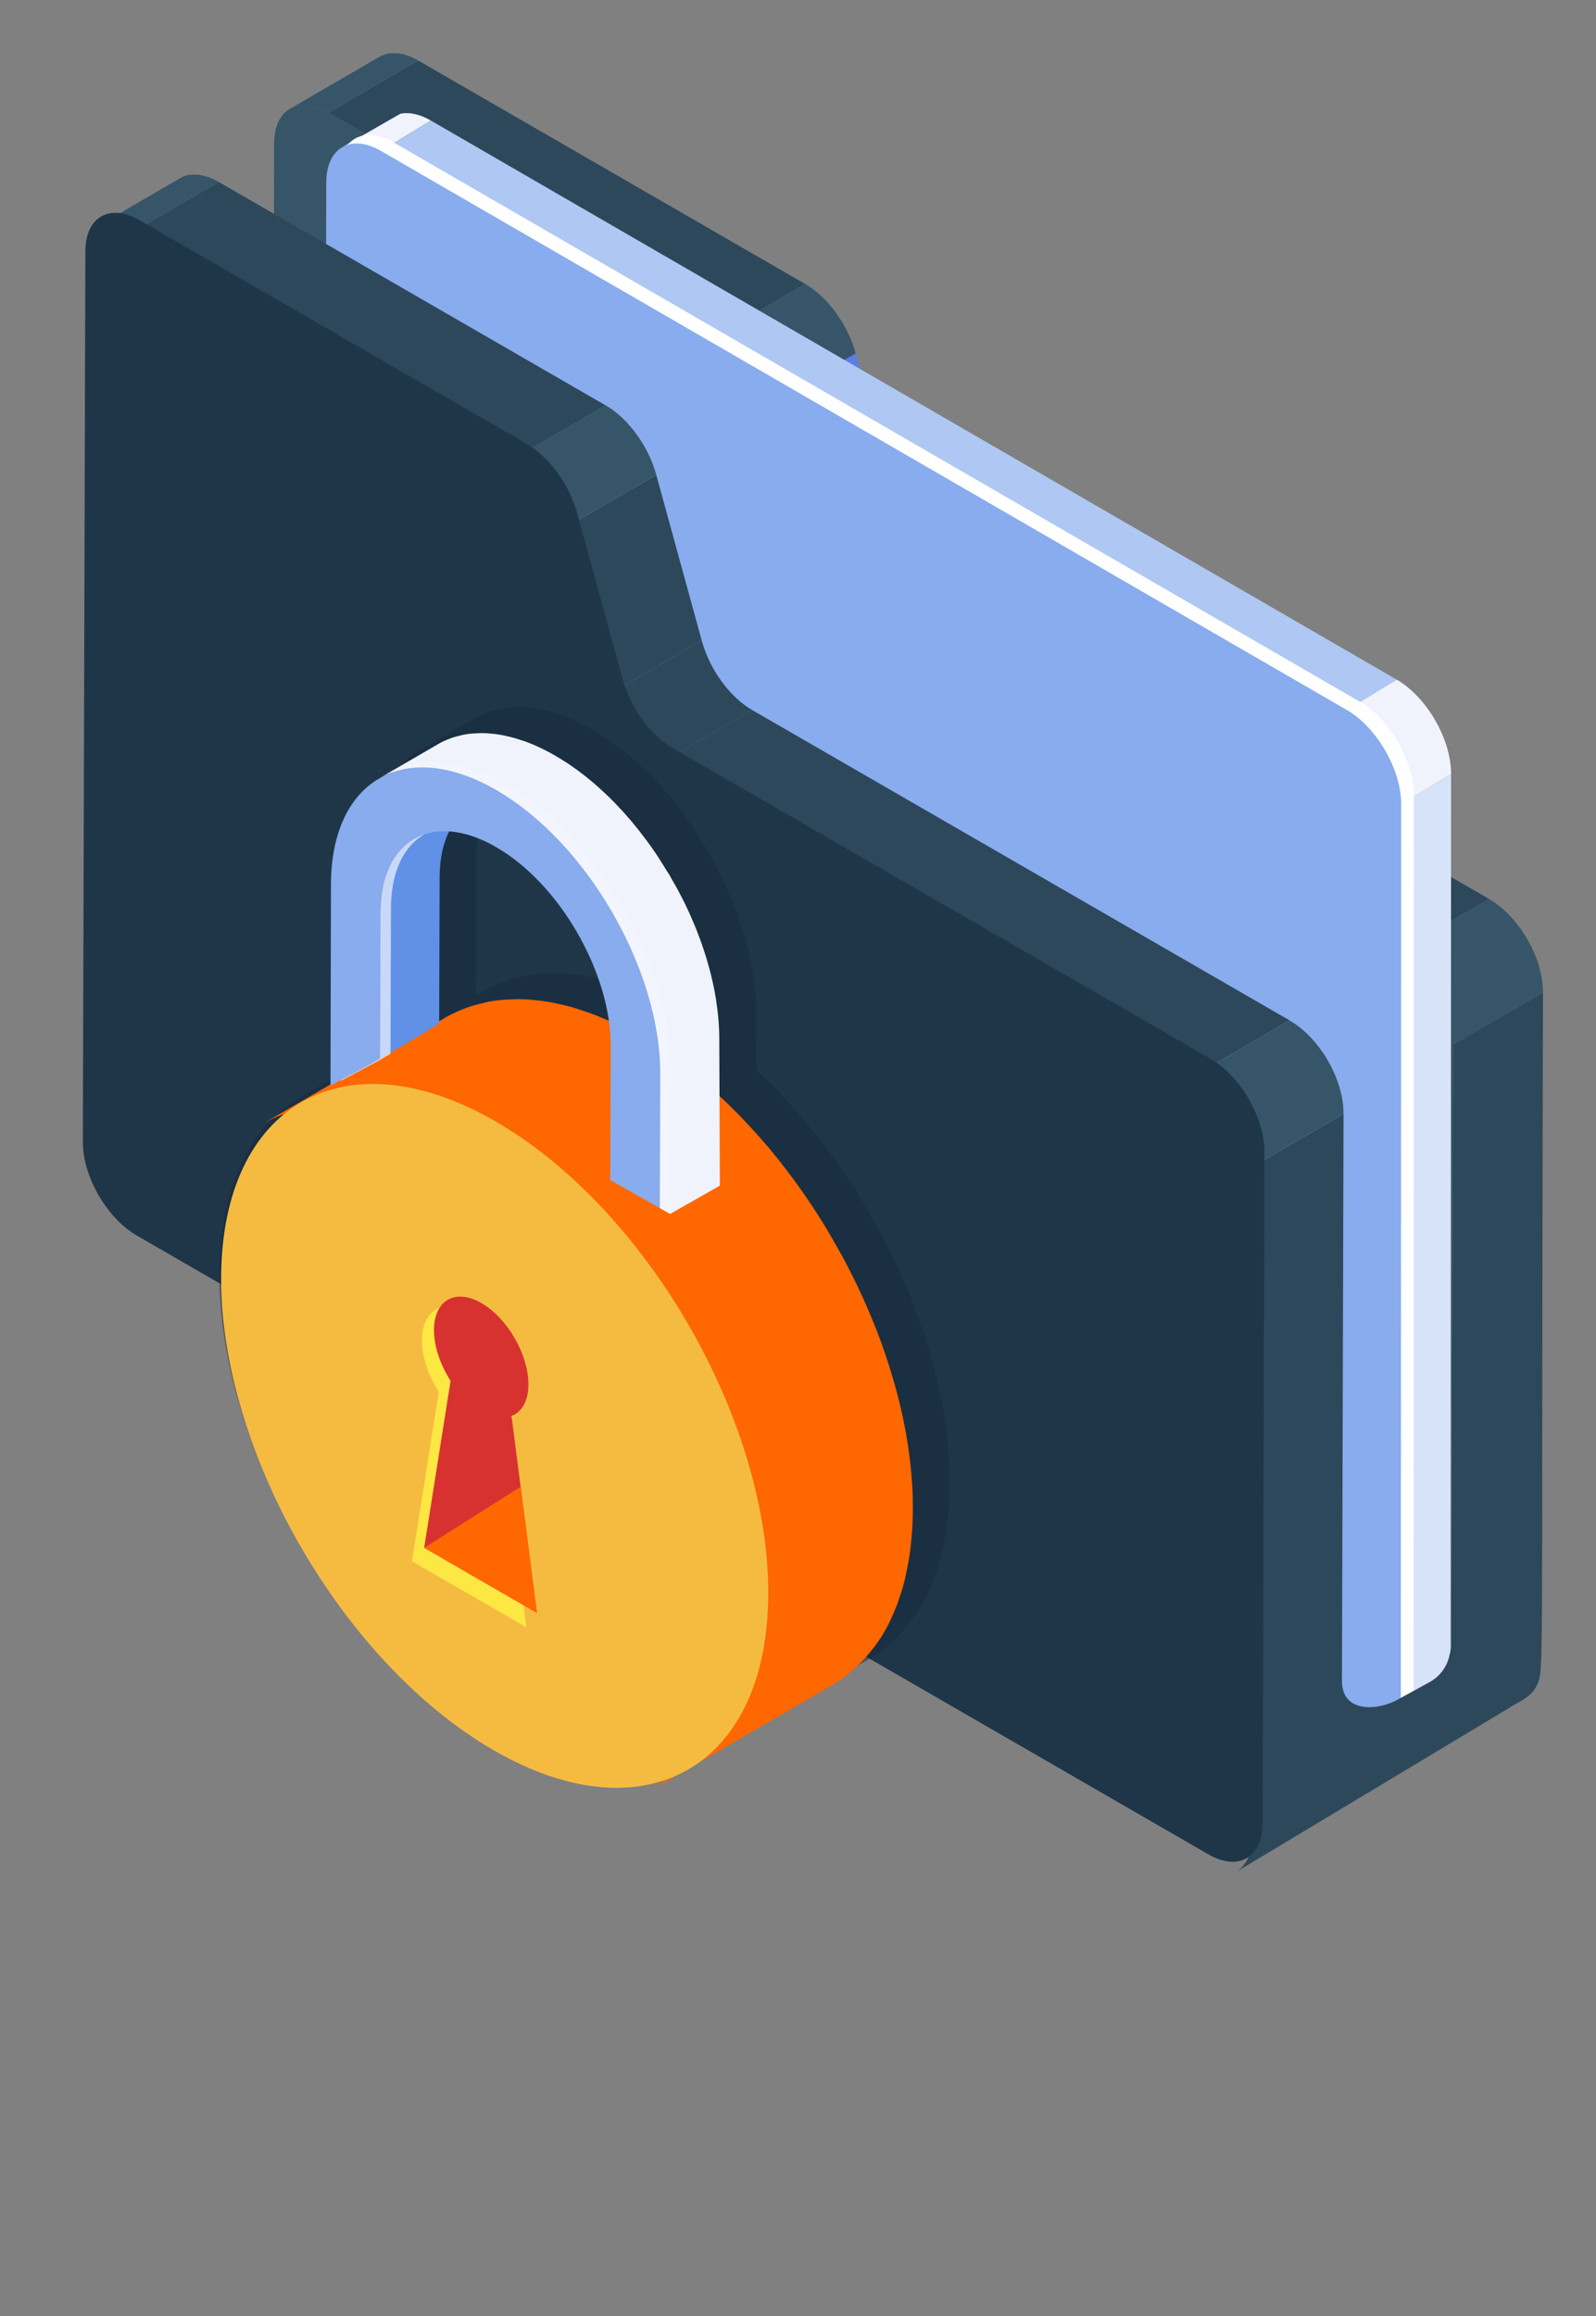<svg xmlns="http://www.w3.org/2000/svg" xmlns:xlink="http://www.w3.org/1999/xlink" viewBox="0 0 1324.22 1921.27"><rect x="0" y="0" width="1324.22" height="1921.27" fill="#808080" stroke="none"/><defs><style>.cls-1{fill:none;}.cls-2{fill:#f7960b;}.cls-3{fill:#fff;}.cls-4{isolation:isolate;}.cls-5{clip-path:url(#clip-path);}.cls-17,.cls-6{opacity:0.5;}.cls-22,.cls-7{opacity:0.7;}.cls-8{fill:#365568;}.cls-9{fill:#516eca;}.cls-10{fill:#2d485b;}.cls-11{fill:#5c7de6;}.cls-12{fill:#f0f3fc;}.cls-13{fill:#d7e3f9;}.cls-14{fill:#aec8f3;}.cls-15{fill:#88aced;}.cls-16{fill:#1f3649;}.cls-17{fill:#17293a;}.cls-18{fill:#ff6700;}.cls-19{fill:#f5bb41;}.cls-20{fill:#6091e7;}.cls-21{fill:#f3f7ff;}.cls-22{fill:#fffa45;}.cls-23{fill:#d73230;}#STROKE{display:none;}#SHADOW{display:none;}</style><clipPath id="clip-path" transform="translate(0.26 -1.73)"><path class="cls-1" d="M673,475.52l74.43-43.25c6.55,24,23.23,46.94,41.84,57.68l-74.43,43.26C696.21,522.46,679.52,499.48,673,475.52Z"/></clipPath></defs><g id="SHADOW"><g id="SHADOW-2" data-name="SHADOW"><polygon class="cls-2" points="54.25 1345.6 255.29 1219.39 1238.01 1707.33 995.25 1867.02 54.25 1345.6"/><path class="cls-2" d="M995,1923a54.22,54.22,0,0,1-26.3-6.8l-941-521.42a54.25,54.25,0,0,1-2.55-93.4l201-126.21a54.21,54.21,0,0,1,53-2.64l982.72,487.93a54.25,54.25,0,0,1,5.7,93.91l-242.76,159.7A54.23,54.23,0,0,1,995,1923ZM160.66,1344.42l831.92,461L1129,1715.64l-870.9-432.41Z" transform="translate(0.26 -1.73)"/></g></g><g id="MAIN"><g id="STROKE"><path class="cls-3" d="M1235.19,747.42l.44.26q1,.56,1.9,1.16c.64.41,1.28.83,1.91,1.27s1.31.91,2,1.39,1.32,1,2,1.51l.76.62.22.18,1,.83c.67.57,1.34,1.15,2,1.74s1.32,1.21,2,1.84,1.27,1.23,1.89,1.87c.45.46.89.93,1.34,1.4l.16.16.34.36q.88,1,1.74,1.93c.59.66,1.16,1.34,1.74,2s1.16,1.42,1.73,2.14,1.34,1.74,2,2.62q1.46,2,2.84,4,1.74,2.6,3.33,5.3c.12.2.22.41.34.6l.27.49c.54.95,1.09,1.9,1.6,2.86s.94,1.79,1.39,2.69.77,1.57,1.14,2.36.67,1.45,1,2.18l.16.36.06.14c.24.55.48,1.1.71,1.65q.45,1.09.88,2.18t.82,2.19q.42,1.15.8,2.29t.74,2.33l.11.37c0,.06,0,.11,0,.17.18.61.36,1.23.54,1.83q.33,1.2.63,2.39t.55,2.35q.26,1.17.47,2.34c.14.73.26,1.45.38,2.17v.1q.18,1.13.32,2.26c.09.74.17,1.47.25,2.2s.13,1.46.17,2.19.08,1.45.1,2.17,0,1.36,0,2l-74.43,43.25a68.23,68.23,0,0,0-.88-10.91v0a85,85,0,0,0-2.57-11.1l0-.14a100.14,100.14,0,0,0-4.06-11l-.06-.14a108.74,108.74,0,0,0-5.28-10.44l-.27-.48a104.67,104.67,0,0,0-14.06-19l-.16-.16a86.48,86.48,0,0,0-8.22-7.69l-.22-.18a69.46,69.46,0,0,0-8.94-6.2l74.43-43.26m0-44a44,44,0,0,0-22.11,6l-74.43,43.26a44,44,0,0,0,.12,76.15,25.17,25.17,0,0,1,3.07,2.14l.3.25a42.64,42.64,0,0,1,4,3.72l.19.2a61.07,61.07,0,0,1,7.93,10.79l.22.38a65.66,65.66,0,0,1,3.05,6l.14.32a56.67,56.67,0,0,1,2.2,5.88l.11.37a41.55,41.55,0,0,1,1.21,5.12l0,.25a24.74,24.74,0,0,1,.33,3.86,44,44,0,0,0,66.11,38.18L1302.06,863a44,44,0,0,0,21.89-38c0-1.13,0-2.2,0-3.25q0-.2,0-.4c0-.87-.08-2-.16-3.31-.07-1.1-.16-2.24-.28-3.51l0-.25c-.12-1.24-.25-2.37-.39-3.45s-.32-2.35-.5-3.5l0-.29,0-.18v.08l-.06-.37c-.13-.79-.3-1.76-.49-2.81s-.46-2.37-.73-3.58-.53-2.34-.81-3.5l0-.1c-.28-1.14-.59-2.31-.91-3.47l-.06-.2c-.22-.79-.46-1.59-.69-2.39l-.13-.44-.15-.51c-.34-1.11-.7-2.24-1.07-3.35l-.08-.25c-.37-1.1-.72-2.1-1.07-3.06s-.8-2.17-1.22-3.26-.79-2-1.2-3c-.26-.63-.53-1.25-.8-1.87l-.12-.28-.22-.5-.18-.42c-.44-1-.9-2-1.41-3.1l-.08-.17q-.72-1.52-1.47-3l-.11-.23c-.63-1.25-1.27-2.49-1.9-3.68-.78-1.46-1.52-2.76-2.12-3.8v0l-.26-.46c-.21-.39-.43-.77-.65-1.15l-.07-.13c-1.49-2.53-3.05-5-4.64-7.39-1.32-2-2.67-3.91-4-5.74l-.08-.11c-.91-1.22-1.81-2.41-2.7-3.53-.76-1-1.56-2-2.46-3.05l-.18-.21c-.69-.83-1.51-1.79-2.44-2.85s-1.67-1.88-2.49-2.76l-.18-.2-.57-.6-.17-.18c-.59-.63-1.19-1.25-1.78-1.86-.93-.95-1.88-1.89-2.83-2.8s-2-1.94-3-2.82-2.1-1.86-3-2.66l-1.3-1.07-.15-.12-.29-.24-.08-.06-1.3-1.05c-1-.75-2-1.52-3-2.27l-.23-.17c-1.06-.78-2.05-1.48-3-2.14s-2-1.33-3.13-2.07l-.16-.1c-1-.62-2-1.23-3-1.83l-.5-.29-.05,0a44,44,0,0,0-22.32-6.08Z" transform="translate(0.26 -1.73)"/><g class="cls-4"><g class="cls-5"><path class="cls-3" d="M747.4,432.27l.09.34q.34,1.21.71,2.42t.76,2.36q.39,1.16.81,2.31t.83,2.21c.28.73.57,1.45.87,2.17s.6,1.43.92,2.14.66,1.47,1,2.2.74,1.54,1.12,2.31.86,1.69,1.3,2.53q1.06,2,2.2,3.95,1.82,3.11,3.83,6.06c.82,1.22,1.67,2.41,2.53,3.58q1,1.28,1.93,2.53c.57.72,1.14,1.43,1.72,2.13s1.14,1.35,1.72,2,1.17,1.31,1.76,2,1.21,1.28,1.82,1.91,1.27,1.28,1.91,1.9,1.31,1.23,2,1.83,1.32,1.17,2,1.74,1.33,1.11,2,1.63,1.3,1,2,1.49,1.27.92,1.91,1.36,1.26.85,1.89,1.25,1.23.77,1.85,1.13l.43.25L714.81,533.2l-.43-.25c-.62-.37-1.24-.74-1.85-1.14s-1.27-.82-1.89-1.25-1.28-.89-1.92-1.36-1.31-1-2-1.49-1.34-1.08-2-1.63-1.33-1.14-2-1.74-1.32-1.2-2-1.83-1.28-1.25-1.91-1.9-1.22-1.26-1.82-1.91-1.18-1.29-1.76-1.95-1.15-1.33-1.72-2-1.16-1.42-1.73-2.14-1.3-1.67-1.93-2.53q-1.29-1.75-2.53-3.58-2-3-3.82-6.06-1.15-1.95-2.2-4c-.45-.84-.88-1.68-1.3-2.53s-.76-1.53-1.12-2.31-.68-1.46-1-2.2-.62-1.42-.92-2.14-.59-1.45-.88-2.17-.56-1.47-.83-2.21-.55-1.54-.81-2.31-.51-1.57-.76-2.36-.48-1.61-.7-2.42l-.09-.34,74.43-43.25m0-44a44,44,0,0,0-22.11,6l-74.43,43.25a44,44,0,0,0-20.41,49.37c.09.33.18.65.27,1,.3,1.09.62,2.19,1,3.35s.71,2.27,1.08,3.37l.08.25c.31.9.67,2,1.1,3.15.35,1,.73,2,1.15,3.08l.09.22q.58,1.49,1.2,3c.43,1,.86,2,1.3,3,.51,1.16,1,2.21,1.46,3.2s1,2,1.52,3.14c.66,1.32,1.27,2.51,1.88,3.64,1,1.88,2,3.73,3.07,5.5,1.68,2.87,3.48,5.72,5.35,8.48,1.12,1.65,2.31,3.33,3.54,5l0,0c.87,1.18,1.76,2.35,2.71,3.56l.14.17c.56.71,1.42,1.79,2.38,2.93s1.67,2,2.49,2.91,1.72,1.93,2.56,2.84,1.82,1.93,2.68,2.81,1.91,1.92,2.84,2.82,1.91,1.8,3,2.74,2,1.74,3,2.65,2.11,1.76,3.15,2.58l.13.1c1,.75,1.94,1.5,2.9,2.21s2,1.49,3.21,2.29,2.13,1.43,3.14,2.08,1.88,1.18,3,1.85l.78.45a44,44,0,0,0,44.26,0L811.35,528a44,44,0,0,0,.4-75.85l-.45-.27,0,0-.11-.07-.58-.35-.66-.44-.53-.38-.18-.14-.86-.66-.73-.6-.07-.06-.76-.66-.09-.08-1-.93-.89-.88-.16-.17-.92-1-.94-1-.91-1.06-1-1.27c-.36-.45-.72-.92-1.11-1.45-.53-.72-1-1.4-1.44-2l-.08-.12c-.76-1.11-1.51-2.31-2.25-3.56-.48-.81-.91-1.59-1.3-2.32s-.57-1.08-.79-1.53l-.7-1.44c-.19-.41-.38-.82-.56-1.24s-.35-.8-.52-1.21l-.06-.14c-.16-.38-.31-.77-.46-1.16s-.32-.82-.47-1.24-.3-.84-.44-1.26-.29-.89-.43-1.34-.23-.77-.34-1.15l-.08-.28a44,44,0,0,0-42.44-32.39Z" transform="translate(0.26 -1.73)"/></g></g><path class="cls-3" d="M346.64,51.9,667.72,237.27l-74.43,43.25L272.22,95.15,346.64,51.9m0-44a44,44,0,0,0-22.11,6L250.11,57.11a44,44,0,0,0,.11,76.15L571.29,318.63a44,44,0,0,0,44.11-.06l74.43-43.25a44,44,0,0,0-.11-76.15L368.64,13.79a44,44,0,0,0-22-5.89Z" transform="translate(0.26 -1.73)"/><path class="cls-3" d="M709.7,294.87l37.7,137.39L673,475.52l-37.7-137.39,74.43-43.25m0-44a44,44,0,0,0-22.11,6l-74.43,43.25a44,44,0,0,0-20.32,49.69l37.7,137.39a44,44,0,0,0,64.54,26.4l74.43-43.25a44,44,0,0,0,20.32-49.69l-37.7-137.39a44,44,0,0,0-42.43-32.36Z" transform="translate(0.26 -1.73)"/><path class="cls-3" d="M667.72,237.27l.44.25c.64.38,1.27.76,1.9,1.16s1.29.84,1.93,1.28,1.31.92,2,1.39,1.33,1,2,1.52,1.36,1.09,2,1.66,1.35,1.16,2,1.77l1.2,1.12.13.12.65.61q1,.93,1.93,1.91c.62.63,1.23,1.27,1.83,1.92s1.18,1.29,1.76,2,1.15,1.33,1.72,2,1.15,1.4,1.72,2.12,1.29,1.66,1.92,2.51c.11.16.22.32.34.48l.17.24c.67.92,1.34,1.85,2,2.8q2,3,3.88,6.15,1.11,1.89,2.14,3.84.66,1.25,1.29,2.51l.31.63.06.13c.25.5.49,1,.73,1.51q.51,1.08,1,2.18c.31.7.61,1.4.91,2.11s.59,1.43.87,2.15.56,1.46.82,2.2.55,1.53.81,2.29.51,1.56.75,2.34.48,1.6.7,2.4l.09.34-74.43,43.25a100.51,100.51,0,0,0-6.66-17.52l-.06-.12a107.76,107.76,0,0,0-9.61-15.95l-.16-.22a97.5,97.5,0,0,0-11.88-13.52l-.13-.13a74,74,0,0,0-13.47-10.14l74.43-43.25m0-44a44,44,0,0,0-22.1,6l-74.43,43.25a44,44,0,0,0,.12,76.15,30,30,0,0,1,5.35,4.11l.14.13A53,53,0,0,1,583,330l.34.47a63.51,63.51,0,0,1,5.67,9.41l.21.42a56.12,56.12,0,0,1,3.58,9.45,44,44,0,0,0,64.55,26.45l74.43-43.25a44,44,0,0,0,20.41-49.37l-.1-.36,0-.06-.12-.44c-.31-1.1-.64-2.23-1-3.38s-.67-2.14-1.07-3.35l-.07-.21c-.39-1.15-.76-2.2-1.13-3.22s-.72-2-1.17-3.12l0-.07c-.37-1-.76-1.91-1.15-2.86l-.14-.34c-.45-1.07-.84-2-1.22-2.84s-.88-2-1.37-3c-.34-.74-.7-1.47-1.06-2.2h0L742,256.9c-.57-1.15-1.17-2.3-1.76-3.41l-.06-.12c-1-1.8-2-3.59-3-5.32-1.72-2.94-3.55-5.86-5.46-8.67-1-1.43-1.86-2.66-2.68-3.8l-.06-.08-.65-.92-.21-.28c-.93-1.25-1.8-2.39-2.65-3.47s-1.68-2.11-2.48-3.06h0c-.84-1-1.67-2-2.48-2.9s-1.72-1.93-2.56-2.84c-1-1.08-1.85-2-2.69-2.82s-1.86-1.87-2.81-2.78l-1.08-1-.26-.24c-.54-.51-1.08-1-1.62-1.5-1-.92-2-1.79-3.1-2.71l-.22-.19c-1-.8-1.94-1.6-2.92-2.38s-2.12-1.65-3.23-2.46l-.11-.08c-1-.76-2-1.47-3-2.15l-.18-.13c-1.1-.75-2.11-1.41-3.09-2s-2-1.23-3-1.85l-.87-.51a44,44,0,0,0-22-5.91Z" transform="translate(0.26 -1.73)"/><path class="cls-3" d="M789.24,490l445.95,257.47-74.43,43.26L714.81,533.21,789.24,490m0-44a44,44,0,0,0-22.11,6l-74.43,43.26a44,44,0,0,0,.11,76.15l445.95,257.47a44,44,0,0,0,44.11-.06l74.43-43.26a44,44,0,0,0-.11-76.15L811.24,451.85a44,44,0,0,0-22-5.89Z" transform="translate(0.26 -1.73)"/><path class="cls-3" d="M252.06,89c6.07,0,12.91,2,20.16,6.17L593.29,280.52c18.74,10.82,35.43,33.65,42,57.61L673,475.52c6.55,24,23.24,46.94,41.84,57.69l445.95,257.47c24.81,14.32,44.84,49,44.76,77.52l-1.58,556.75c-.06,20.19-10.18,31.84-24.89,31.84-6.07,0-12.91-2-20.16-6.16L269.83,937.31C245,923,225,888.3,225.07,859.79l2.1-739C227.22,100.64,237.35,89,252.06,89m0-44h0a66.62,66.62,0,0,0-52.22,24.76c-10.85,13.48-16.62,31.1-16.68,51l-2.1,739c-.06,21.44,6.67,45,18.94,66.21s29.24,38.82,47.83,49.55l889.05,513.3c13.86,8,28,12.06,42.16,12.06a66.61,66.61,0,0,0,52.21-24.76c10.85-13.48,16.62-31.1,16.68-51l1.58-556.75c.06-21.44-6.67-44.95-18.94-66.2s-29.24-38.82-47.82-49.55L736.81,495.1c-7.51-4.34-17.57-17.19-21.4-31.19L677.7,326.48c-9.61-35.16-33.52-67.39-62.41-84.07L294.22,57C280.36,49,266.17,45,252.06,45Z" transform="translate(0.26 -1.73)"/><path class="cls-3" d="M337.08,95.59c7,0,14,2.61,20.15,6.16l-41.41,25.18a51.49,51.49,0,0,0-8.34-3.84c-.52-.19-1-.37-1.56-.54a36.39,36.39,0,0,0-7.42-1.61l-.65-.06q-1.18-.09-2.32-.09a25.47,25.47,0,0,0-4.95.47l-.37.09a22.33,22.33,0,0,0-6.45,2.42c36.51-21,48.23-27.69,48.23-27.69a26.52,26.52,0,0,1,5.08-.48m-53.31,28.17-.07,0,.07,0m53.31-72.17a70.73,70.73,0,0,0-13.48,1.29,44,44,0,0,0-13.32,4.93c-.48.27-12.26,7-48.47,27.83h0l0,0,0,0a44,44,0,0,0,34.08,80.43,44,44,0,0,0,42.87-1.59l41.41-25.18a44,44,0,0,0-.85-75.69c-13.85-8-28-12.06-42.17-12.06Z" transform="translate(0.26 -1.73)"/><path class="cls-3" d="M1203.71,643.75l-.28,753.24-.1,46.27.13,1.61-41.54,15.9.1-38.6.28-753.24,41.41-25.18m0-44a44,44,0,0,0-22.86,6.4l-41.41,25.18a44,44,0,0,0-21.14,37.58l-.28,753.21-.1,38.52a44,44,0,0,0,59.73,41.21l41.54-15.9a44,44,0,0,0,28.14-44.46l.09-44.42V1397l.28-753.24a44,44,0,0,0-44-44Zm0,88h0Z" transform="translate(0.26 -1.73)"/><path class="cls-3" d="M357.23,101.74l801.4,463.78-41.41,25.18L315.82,126.92l41.41-25.18m0-44a44,44,0,0,0-22.86,6.4L293,89.33a44,44,0,0,0,.82,75.68l801.4,463.78a44,44,0,0,0,44.9-.49l41.41-25.18a44,44,0,0,0-.82-75.68L379.27,63.66a44,44,0,0,0-22-5.92Z" transform="translate(0.26 -1.73)"/><path class="cls-3" d="M1158.64,565.52c24.52,14.16,45.15,49.09,45.08,78.23l-41.41,25.18c.08-29.66-21-64.33-45.07-78.23l41.41-25.18m0-44a44,44,0,0,0-22.86,6.41l-41.41,25.18a44,44,0,0,0,.86,75.7c3.81,2.2,10.2,8.07,15.63,17.35s7.46,17.87,7.44,22.66a44,44,0,0,0,66.86,37.71l41.41-25.18a44,44,0,0,0,21.14-37.48c.06-21.68-6.78-45.45-19.26-66.94-12.34-21.25-29.32-38.83-47.81-49.51a44,44,0,0,0-22-5.9Z" transform="translate(0.26 -1.73)"/><path class="cls-3" d="M306.16,113.71c6.09,0,13,2,20.22,6.18l801.4,463.78c25,14.43,45.16,49.52,45.08,78.23l-.28,753.24-.1,38.6L698,944.32,280.6,291.17l.14-49.46.27-95.82c.06-20.37,10.29-32.19,25.15-32.19m0-44a66.84,66.84,0,0,0-52.42,24.88c-10.89,13.54-16.68,31.24-16.73,51.17l-.27,95.82L236.6,291a44,44,0,0,0,6.92,23.82L661,968a44,44,0,0,0,4.88,6.29l474.46,509.41a44,44,0,0,0,76.2-29.87l.1-38.6s0-.07,0-.1l.28-753.24c0-21.49-6.71-45.09-19-66.44s-29.39-39.12-48.07-49.91L348.42,81.8c-13.91-8-28.12-12.09-42.26-12.09Z" transform="translate(0.26 -1.73)"/><path class="cls-3" d="M295.61,120.75c6.09,0,13,2,20.22,6.18l801.4,463.78c25,14.43,45.16,49.52,45.08,78.23l-.28,753.24-.1,38.6L687.46,951.36,270,298.22l.14-49.47.27-95.81c.06-20.37,10.29-32.19,25.15-32.19m0-44a66.84,66.84,0,0,0-52.42,24.88c-10.89,13.55-16.68,31.24-16.73,51.18l-.27,95.81L226,298.09A44,44,0,0,0,233,321.91L650.39,975.06a44,44,0,0,0,4.88,6.29l474.46,509.41a44,44,0,0,0,76.2-29.87l.1-38.6s0-.07,0-.1l.28-753.24c0-21.49-6.71-45.09-19-66.44s-29.39-39.12-48.07-49.91L337.86,88.84c-13.91-8-28.12-12.09-42.26-12.09Z" transform="translate(0.26 -1.73)"/><path class="cls-3" d="M181.2,152.66,502.28,338l-74.43,43.25L106.77,195.91l74.43-43.25m0-44a44,44,0,0,0-22.11,6L84.66,157.87A44,44,0,0,0,84.77,234L405.85,419.39a44,44,0,0,0,44.11-.06l74.43-43.25a44,44,0,0,0-.11-76.15L203.2,114.55a44,44,0,0,0-22-5.89Z" transform="translate(0.26 -1.73)"/><path class="cls-3" d="M544.25,395.64,582,533l-74.43,43.25-37.7-137.39,74.43-43.25m0-44a44,44,0,0,0-22.11,6l-74.43,43.25a44,44,0,0,0-20.32,49.69l37.7,137.39a44,44,0,0,0,64.54,26.4l74.43-43.25a44,44,0,0,0,20.32-49.69L586.69,384a44,44,0,0,0-42.43-32.36Z" transform="translate(0.26 -1.73)"/><path class="cls-3" d="M326.52,45.73q1,0,2,.07l.47,0,.21,0c.44,0,.87.07,1.31.13.65.09,1.3.19,2,.32s1.22.25,1.84.41,1.23.32,1.86.51c.43.13.87.28,1.31.43l.14,0,.34.11q.9.31,1.81.68t1.8.76q.91.4,1.82.86t1.84,1c.47.25.95.52,1.43.8L272.22,95.14a51.35,51.35,0,0,0-9-4.16l-.14,0a36,36,0,0,0-8.29-1.81l-.21,0Q253.26,89,252,89a25.51,25.51,0,0,0-5.06.49l-.1,0a22,22,0,0,0-6.61,2.5l74.43-43.25a21.31,21.31,0,0,1,3.63-1.68,22.55,22.55,0,0,1,3-.82l.1,0,.05,0a24.83,24.83,0,0,1,2.59-.38c.76-.06,1.54-.1,2.33-.11h.15m0-44h-.37c-1.9,0-3.86.1-5.81.26l-.45,0a69.12,69.12,0,0,0-7.17,1.06l-1.48.33a66.33,66.33,0,0,0-7.66,2.2,65.49,65.49,0,0,0-11,5.1L218.15,54a44,44,0,0,0,34.1,80.39,44,44,0,0,0,42.07-1.17l74.43-43.25a44,44,0,0,0-.28-76.25c-.67-.38-1.45-.83-2.37-1.32-1.08-.58-2.16-1.14-3.22-1.66s-2.23-1.08-3.39-1.6-2.24-1-3.35-1.42l0,0c-1.18-.47-2.35-.91-3.49-1.31l-1.3-.44-.11,0c-.54-.18-1.39-.47-2.4-.77-1.28-.38-2.57-.74-3.84-1.06s-2.76-.65-4.14-.92-2.9-.52-4.38-.72c-1.25-.17-2.31-.27-3-.33h0c-.46-.05-1-.11-1.71-.16h-.17c-1.67-.12-3.35-.17-5-.17Z" transform="translate(0.26 -1.73)"/><path class="cls-3" d="M161.06,146.49c.65,0,1.31,0,2,.07l.48,0,.19,0c.44,0,.87.08,1.32.14.65.09,1.3.19,2,.32s1.22.26,1.84.41,1.23.32,1.85.51l1.33.43.12,0,.35.12c.6.21,1.2.44,1.82.68s1.19.49,1.8.76,1.21.56,1.82.86,1.22.62,1.84,1l1.43.8-74.43,43.25a52.18,52.18,0,0,0-9.06-4.18l-.13,0a36.15,36.15,0,0,0-8.31-1.82l-.19,0q-1.27-.11-2.5-.11a25.57,25.57,0,0,0-5.07.49l-.1,0a22,22,0,0,0-6.61,2.5l74.43-43.25a21.75,21.75,0,0,1,3.63-1.68,22.54,22.54,0,0,1,3-.82l.1,0,.05,0a24.8,24.8,0,0,1,2.59-.38q1.15-.1,2.33-.11h.13" transform="translate(0.26 -1.73)"/><path class="cls-3" d="M582,533a101.15,101.15,0,0,0,6.66,17.54l.07.14a108.81,108.81,0,0,0,9.57,15.94l.21.3a98,98,0,0,0,11.82,13.53l.13.12a73.39,73.39,0,0,0,13.4,10.12L549.37,634l-.43-.25c-.62-.36-1.24-.74-1.85-1.14s-1.26-.82-1.89-1.25-1.28-.89-1.92-1.36-1.31-1-2-1.49-1.34-1.08-2-1.63-1.33-1.14-2-1.74c-.46-.41-.9-.84-1.36-1.26l-.13-.12-.48-.45c-.64-.62-1.28-1.25-1.92-1.9s-1.22-1.26-1.82-1.91-1.18-1.29-1.76-1.95-1.15-1.33-1.72-2-1.16-1.41-1.73-2.14-1.3-1.67-1.93-2.53l-.46-.65-.21-.29c-.63-.87-1.26-1.74-1.87-2.63q-2-3-3.82-6.06-1.14-1.95-2.2-4c-.44-.84-.88-1.68-1.3-2.53l-.38-.78-.07-.14c-.22-.47-.45-.93-.67-1.39q-.51-1.09-1-2.2t-.91-2.14q-.45-1.08-.88-2.17t-.83-2.21c-.28-.77-.55-1.54-.81-2.31s-.51-1.57-.76-2.36-.48-1.61-.71-2.42l-.09-.34L582,533m0-44a44,44,0,0,0-22.11,6l-74.43,43.25A44,44,0,0,0,465,587.61l.09.35h0l.18.66c.27.94.59,2.07,1,3.32l0,.05c.32,1,.66,2.09,1,3.13l.15.44c.31.9.67,2,1.1,3.14.36,1,.73,2,1.16,3.09l.08.21q.58,1.48,1.19,3c.4,1,.82,2,1.26,3l.06.14c.47,1.07,1,2.12,1.43,3.13l.63,1.32.15.3.22.45v0l.52,1.07h0c.57,1.14,1.16,2.29,1.81,3.52,1,1.83,2,3.7,3.1,5.56l0,.05c1.67,2.85,3.46,5.69,5.33,8.45.93,1.37,1.79,2.56,2.5,3.55l.16.22c.28.4.56.79.84,1.17l.15.21c.85,1.14,1.74,2.31,2.65,3.48.79,1,1.62,2,2.52,3.12.74.89,1.52,1.8,2.39,2.8s1.71,1.93,2.66,2.95,1.79,1.9,2.66,2.78,1.83,1.84,2.78,2.75l.2.2.75.7.27.25c.62.58,1.23,1.16,1.86,1.72,1,.94,2.09,1.85,3.11,2.71s2.14,1.78,3.13,2.55c1.15.9,2.14,1.66,3.13,2.38s2,1.43,3,2.15l.05,0c1.06.73,2.07,1.39,3.09,2s2.11,1.32,3.18,1.95l.24.14.05,0,.07,0a44,44,0,0,0,44.49.16l74.43-43.25a44,44,0,0,0-.09-76.14,29.14,29.14,0,0,1-5.15-4l-.31-.29a53.71,53.71,0,0,1-6.15-7.07l-.3-.42h0a64.61,64.61,0,0,1-5.67-9.44l-.08-.16a57,57,0,0,1-3.76-9.84A44,44,0,0,0,582,489Z" transform="translate(0.26 -1.73)"/><path class="cls-3" d="M502.28,338l.44.25c.64.38,1.27.76,1.9,1.16s1.29.84,1.93,1.28,1.31.92,2,1.39,1.33,1,2,1.52,1.36,1.09,2,1.66,1.36,1.16,2,1.77c.4.36.79.74,1.19,1.11l.16.15.64.6c.65.62,1.3,1.26,1.93,1.91s1.22,1.27,1.83,1.92,1.18,1.29,1.76,2,1.15,1.34,1.72,2,1.15,1.4,1.71,2.12,1.29,1.66,1.92,2.51l.35.49.16.22c.67.93,1.34,1.86,2,2.81q2,3,3.88,6.16,1.11,1.89,2.14,3.83c.44.83.87,1.67,1.3,2.51l.3.63.07.14c.24.5.49,1,.73,1.5q.51,1.08,1,2.17t.9,2.11q.45,1.08.87,2.15t.82,2.2q.41,1.15.8,2.29t.75,2.34c.25.8.48,1.6.7,2.4l.09.33-74.43,43.25a100.73,100.73,0,0,0-6.66-17.51l-.06-.13a108.43,108.43,0,0,0-9.61-15.94l-.16-.22a97.57,97.57,0,0,0-11.87-13.52l-.14-.13a74.16,74.16,0,0,0-13.47-10.14L502.28,338m0-44a44,44,0,0,0-22.11,6l-74.43,43.25a44,44,0,0,0,.12,76.15,30.18,30.18,0,0,1,5.39,4.15l.2.19A53.63,53.63,0,0,1,417.8,431l0,0,.08.11a64.22,64.22,0,0,1,5.65,9.35l.07.15h0a56.64,56.64,0,0,1,3.76,9.83,44,44,0,0,0,64.54,26.42l74.43-43.25a44,44,0,0,0,20.31-49.73l-.09-.33,0-.17c-.37-1.31-.69-2.41-1-3.47s-.73-2.31-1.11-3.44-.71-2.08-1.08-3.1l-.14-.38q-.52-1.41-1.06-2.82l-.08-.22c-.41-1-.81-2-1.2-3s-.86-2-1.28-3-.93-2.07-1.42-3.12c-.23-.5-.47-1-.71-1.48l-.13-.27-.26-.53-.32-.66-.15-.3c-.62-1.24-1.21-2.39-1.81-3.51-1-1.81-2-3.61-3-5.36-1.68-2.89-3.53-5.82-5.47-8.67-1-1.41-1.84-2.64-2.67-3.78l-.1-.13-.74-1c-1-1.31-1.88-2.5-2.78-3.64-.76-1-1.57-2-2.4-3l0-.06c-.89-1.07-1.7-2-2.48-2.9s-1.73-1.94-2.57-2.84-1.54-1.64-2.48-2.6l-.21-.22c-1-1-1.93-1.94-2.9-2.86l-.91-.85-.31-.29-.23-.22-1.44-1.33c-.95-.86-1.92-1.7-3.06-2.67l-.15-.13c-1.07-.9-2.09-1.73-3.11-2.54s-2.11-1.64-3.13-2.39-2.06-1.49-3.13-2.23l-.18-.13c-.95-.65-1.94-1.3-2.94-1.94l-.23-.15c-1.07-.67-2.07-1.29-3.08-1.88l-.41-.24-.33-.2a44,44,0,0,0-22-5.91Z" transform="translate(0.26 -1.73)"/><path class="cls-3" d="M623.8,590.72l445.95,257.46-74.43,43.26L549.37,634l74.43-43.25m0-44a44,44,0,0,0-22.11,6l-74.43,43.25a44,44,0,0,0,.11,76.15L973.32,929.54a44,44,0,0,0,44.11-.06l74.43-43.26a44,44,0,0,0-.11-76.15L645.8,552.61a44,44,0,0,0-22-5.89Z" transform="translate(0.26 -1.73)"/><path class="cls-3" d="M1069.74,848.18l.44.26q1,.56,1.9,1.17t1.91,1.26c.66.45,1.31.91,2,1.39s1.32,1,2,1.5l.76.62.22.17c.34.28.69.55,1,.83q1,.85,2,1.74t2,1.84c.64.61,1.27,1.23,1.89,1.87.46.47.91.95,1.36,1.42l.12.13.36.38q.88,1,1.74,1.93c.59.67,1.17,1.34,1.74,2s1.16,1.41,1.73,2.14,1.34,1.73,2,2.62q1.46,2,2.84,4,1.73,2.6,3.33,5.31l.33.6.28.5c.54.95,1.08,1.89,1.6,2.85s.94,1.79,1.39,2.69.77,1.57,1.14,2.36.67,1.45,1,2.18l.15.36.06.15c.24.55.48,1.09.71,1.64.3.73.59,1.45.88,2.18s.56,1.46.82,2.2.54,1.52.8,2.29.51,1.55.74,2.32c0,.13.08.25.11.37l0,.16c.18.61.36,1.23.54,1.84q.33,1.19.63,2.38t.55,2.35q.26,1.17.47,2.34c.14.72.26,1.44.37,2.15v.12q.18,1.13.32,2.26c.09.74.18,1.47.25,2.2s.13,1.46.17,2.18.08,1.45.1,2.18,0,1.35,0,2L1040.07,969a68.4,68.4,0,0,0-.88-10.9V958a85.56,85.56,0,0,0-2.56-11.07l0-.16a100.34,100.34,0,0,0-4.06-11l-.06-.15a108.87,108.87,0,0,0-5.27-10.42c-.1-.17-.19-.34-.28-.5a104.82,104.82,0,0,0-14.06-19l-.13-.14a86.82,86.82,0,0,0-8.24-7.7l-.21-.17a68.89,68.89,0,0,0-8.95-6.2l74.43-43.26m0-44a44,44,0,0,0-22.11,6L973.21,853.4a44,44,0,0,0,.14,76.17,25.06,25.06,0,0,1,3.2,2.26l.23.19a43,43,0,0,1,3.76,3.53l.09.1.1.11a61.1,61.1,0,0,1,8,10.88l.31.54c1.11,1.94,2.1,3.88,2.94,5.78l.21.49a56.62,56.62,0,0,1,2.17,5.84l.09.3a41.67,41.67,0,0,1,1.25,5.36l0,.14a24.35,24.35,0,0,1,.32,3.74,44,44,0,0,0,66.11,38.19l74.43-43.25A44,44,0,0,0,1158.5,926c0-1.22,0-2.39,0-3.56s-.09-2.49-.18-3.74-.16-2.3-.27-3.44l0-.19c-.12-1.24-.25-2.38-.39-3.48s-.31-2.29-.48-3.39c0-.22-.07-.42-.1-.62-.18-1.11-.36-2.12-.54-3.08-.22-1.17-.46-2.38-.73-3.6s-.52-2.32-.81-3.49l0-.09c-.29-1.18-.61-2.37-.93-3.54l0-.06c-.24-.86-.49-1.72-.75-2.58v0c-.09-.29-.19-.64-.31-1-.33-1.08-.67-2.15-1-3.2l0-.12q-.53-1.55-1.08-3.1c-.41-1.12-.82-2.22-1.24-3.29s-.86-2.16-1.25-3.11c-.27-.66-.56-1.31-.84-2l-.06-.14q-.22-.52-.44-1c-.42-1-.85-1.9-1.3-2.84l-.11-.24c-.53-1.13-1-2.15-1.52-3.13h0c-.69-1.38-1.34-2.64-2-3.85-.73-1.37-1.42-2.57-2-3.54l-.17-.3,0-.08-.17-.3-.52-.93-.2-.34c-1.44-2.45-3-4.92-4.61-7.36l-.08-.13c-1.27-1.9-2.6-3.79-3.95-5.62l0-.06c-.87-1.17-1.77-2.36-2.75-3.62l0,0c-.78-1-1.59-2-2.46-3s-1.57-1.87-2.5-2.92l0-.05c-.86-1-1.72-1.93-2.56-2.84l-.22-.24-.5-.52-.14-.14,0,0c-.61-.64-1.22-1.29-1.84-1.92l-.07-.07c-.78-.79-1.72-1.73-2.8-2.76s-1.92-1.81-2.88-2.68l-.11-.1c-1-.86-1.93-1.7-2.87-2.5-.72-.62-1.33-1.1-1.7-1.4l-.07-.06-.19-.15-1.25-1c-1.05-.83-2.12-1.65-3.19-2.43s-2.13-1.55-3.19-2.26-2.1-1.41-3.14-2.07-2-1.25-3.08-1.89l-.1-.06-.56-.32a44,44,0,0,0-22.23-6Z" transform="translate(0.26 -1.73)"/><path class="cls-3" d="M1280,824.94h0m0,0c-1.64,577.31,1.16,561-5.15,574.75a25.39,25.39,0,0,1-1.75,3.21c-4.16,6.53-13.17,10.72-20.25,14.84l.08.09L1025.77,1554.3a23.32,23.32,0,0,0,6.53-6.51,26.27,26.27,0,0,0,2.64-4.08l.05-.12a35.77,35.77,0,0,0,2.55-7.94l0-.26a50.8,50.8,0,0,0,.92-9.68L1040.07,969l74.43-43.25-1.33,470.38c0,16,10.56,21.72,22.67,21.72a51.16,51.16,0,0,0,23.52-6.23l26.53-14.55a33.22,33.22,0,0,0,16.45-22l1.76-8,1.41-498.89L1280,824.94M1025.77,1554.3l-.36.22.36-.22M1280,780.94h-.28a43.79,43.79,0,0,0-22.48,6.34l-73.78,42.87a44,44,0,0,0-21.89,37.92l-1.4,492.91-2.86,1.57,1.23-436.71a44,44,0,0,0-66.11-38.17L1018,930.92a44,44,0,0,0-21.89,37.92l-1.57,554.34a44,44,0,0,0,53,69.36l1-.62,227-136.37q.93-.56,1.82-1.15l.52-.29c9.1-5.07,22.84-12.74,32.28-27.58a69.74,69.74,0,0,0,4.69-8.63l.15-.33c6-12.95,7.11-22.41,7.67-48.23.53-24.55.57-70.82.63-163,.06-81.35.14-204.24.64-380.79,0-.2,0-.41,0-.61a44,44,0,0,0-43.82-44H1280Zm0,88h0Z" transform="translate(0.26 -1.73)"/><path class="cls-3" d="M95.41,178.31c6.07,0,12.91,2,20.16,6.16L436.64,369.85c18.74,10.82,35.43,33.64,42,57.61l37.7,137.39c6.55,24,23.23,46.94,41.84,57.68L1004.12,880c24.81,14.33,44.84,49,44.76,77.52l-1.58,556.75c-.06,20.19-10.18,31.84-24.89,31.84-6.07,0-12.91-2-20.16-6.16l-889.06-513.3c-24.81-14.32-44.84-49-44.76-77.52l2.09-739c.06-20.19,10.18-31.84,24.89-31.84m0-44h0A66.62,66.62,0,0,0,43.2,159.06c-10.85,13.48-16.62,31.1-16.68,51L24.43,949c-.06,21.43,6.66,44.95,18.94,66.21S72.6,1054,91.19,1064.74L980.25,1578c13.86,8,28,12.06,42.16,12.06a66.61,66.61,0,0,0,52.21-24.76c10.85-13.48,16.62-31.1,16.68-51l1.58-556.74c.06-21.44-6.67-44.95-18.94-66.21s-29.23-38.82-47.82-49.55L580.17,584.42c-7.52-4.34-17.58-17.19-21.4-31.18L521.06,415.81c-9.61-35.17-33.53-67.4-62.41-84.07L137.57,146.36c-13.87-8-28-12.06-42.16-12.06Z" transform="translate(0.26 -1.73)"/><g class="cls-6"><path class="cls-3" d="M429.7,588.27q3,0,6.11.21c.4,0,.82.09,1.22.13l1.27.13c1.19.11,2.38.21,3.59.36q3,.4,6,1c.58.11,1.16.27,1.74.39l1.19.27c.89.2,1.77.37,2.66.59q2.8.7,5.65,1.55c1.23.38,2.47.8,3.72,1.22l.83.27.92.3q2.74,1,5.52,2.07t5.47,2.32c.35.16.71.34,1.06.5l.89.42c1.19.55,2.38,1.09,3.58,1.69q2.79,1.38,5.6,2.91,2.17,1.17,4.35,2.43l1.34.78q2.91,1.71,5.78,3.54t5.8,3.83l.75.53.82.58c1.46,1,2.93,2,4.38,3.11h0l0,0c.46.33.92.65,1.38,1q3,2.23,6,4.57c.68.53,1.34,1.1,2,1.65l1.36,1.11c.9.74,1.81,1.45,2.7,2.2q3.06,2.59,6.07,5.3c1,.86,1.9,1.77,2.84,2.65l1.36,1.26c.6.56,1.2,1.11,1.8,1.68q2.91,2.79,5.76,5.69c1.27,1.3,2.52,2.63,3.78,4l.93,1,.89.93q2.69,2.89,5.31,5.88t5.28,6.18l.06.08.14.17q2.56,3.09,5.06,6.26c.73.93,1.43,1.89,2.15,2.83l-.5.28c1,1.3,2,2.58,3,3.89h0v0q4.45,6,8.63,12.3c.31.46.57.94.88,1.4,1.9,2.87,3.67,5.81,5.48,8.74,1.24,2,2.57,4,3.77,6,.28.47.52.95.79,1.42l.46.82c.68,1.06,1.37,2.11,2,3.2.27.47.52.95.79,1.41.61,1,1.19,2.11,1.78,3.17l-.16.09c.35.63.72,1.26,1.06,1.9,1,1.89,2,3.8,2.95,5.71.24.46.49.93.72,1.39s.38.73.56,1.09q1.79,3.59,3.49,7.21,1.54,3.28,3,6.59l.4.94c.12.27.22.53.34.79.69,1.59,1.39,3.18,2,4.78q1.37,3.31,2.67,6.63c.57,1.45,1.1,2.91,1.64,4.36l.39,1c.16.43.33.85.48,1.28q1.26,3.48,2.43,7t2.26,7.06c.09.32.18.63.27.95s.19.65.29,1c.53,1.76,1.06,3.53,1.54,5.28q1,3.62,1.9,7.25c.26,1,.49,2.1.73,3.15.11.49.23,1,.34,1.47.19.85.41,1.69.59,2.54q.78,3.57,1.45,7.12c.41,2.15.77,4.31,1.11,6.45l0,.25c0,.07,0,.14,0,.2q.55,3.44,1,6.86t.74,6.69c.08.77.12,1.54.19,2.31,0,.44.07.87.11,1.31.08,1,.17,2,.24,3q.21,3.32.31,6.61c.06,2.06.09,4.11.08,6.15l.22,46.55c1.86,1.72,3.73,3.41,5.56,5.17q4.84,4.64,9.57,9.46c2.29,2.34,4.56,4.75,6.82,7.15l.76.8c.57.6,1.14,1.18,1.71,1.79q4.47,4.82,8.83,9.79t8.77,10.27q4.44,5.33,8.76,10.82,5.13,6.52,10.09,13.25h0q7.39,10,14.36,20.46,8.78,13.15,16.83,26.82c.58,1,1.12,2,1.7,3,.48.82.92,1.66,1.4,2.48,2.74,4.79,5.49,9.57,8.1,14.43q3.61,6.77,7,13.62,3,6,5.8,12,2.56,5.46,5,11c.25.58.49,1.16.74,1.74l.31.71c1.21,2.79,2.42,5.57,3.58,8.37q2.29,5.49,4.44,11t4.18,11.12q2.09,5.78,4,11.57t3.76,11.74c.18.6.35,1.21.53,1.82.08.27.15.54.24.8.94,3.13,1.87,6.25,2.74,9.38q1.68,6,3.17,12t2.77,11.89q1.29,5.93,2.41,11.84,1,5.46,1.89,10.92s0,.08,0,.13,0,.28.07.42q.9,5.72,1.62,11.4t1.23,11.11q.53,5.54.88,11t.51,11q.15,5.13.14,10.23v.65q0,5.57-.25,11t-.66,10.71c-.07.87-.19,1.71-.27,2.58s-.14,1.42-.22,2.14c-.21,2.07-.39,4.18-.65,6.21q-.7,5.53-1.62,10.84c-.25,1.42-.56,2.77-.83,4.17-.17.88-.35,1.76-.53,2.63-.3,1.43-.54,2.91-.86,4.31q-1.36,5.95-3,11.59c-.3,1-.68,2-1,3s-.74,2.24-1.11,3.35c-.62,1.87-1.18,3.8-1.86,5.6-1.36,3.67-2.9,7.15-4.47,10.59-.25.57-.47,1.19-.74,1.75-.08.18-.15.38-.23.56a143.65,143.65,0,0,1-8.56,15.53c-.07.11-.17.18-.24.29a122.47,122.47,0,0,1-15.7,19.43c-1.39,1.42-2.8,2.78-4.25,4.11a109.75,109.75,0,0,1-19.14,14.58l-152,88.36a92.11,92.11,0,0,0,10.62-7.32l-.17.08c-19.59,14.69-43.51,22.44-70.48,22.44-30.55,0-65-9.95-101.48-31-125.33-72.37-226.65-247.85-226.24-391.86C182,986.41,207.4,936,248.37,912.42c-.12.07-.26.11-.38.18l9.72-5.65A108.18,108.18,0,0,1,270,899.79l34.59-20.1L305,713.53c.16-43.16,15.46-73.49,40.1-87.68h0l-.23.11,49-28.46a65.46,65.46,0,0,1,10.47-4.84c.21-.08.38-.2.59-.27a69.31,69.31,0,0,1,7.76-2.14c.56-.13,1.08-.33,1.64-.45l.14,0a76.22,76.22,0,0,1,7.87-1.14c.72-.06,1.47-.06,2.21-.1s1.41-.07,2.12-.1c.92,0,1.82-.12,2.75-.13h.3m-35,239.06,5.32-3.08a108.91,108.91,0,0,1,17.41-8.05c.34-.13.63-.33,1-.45a115,115,0,0,1,12.75-3.51c1-.22,1.88-.59,2.88-.79.08,0,.15-.05.23-.06a122.68,122.68,0,0,1,13.08-1.9c1.19-.11,2.43-.1,3.64-.17s2.36-.13,3.56-.17c1.53-.06,3-.21,4.58-.22h.47q5,0,10.2.36c.66,0,1.35.15,2,.21s1.38.14,2.06.21c2,.19,4,.34,6,.62q4.91.66,9.94,1.63c.95.19,1.91.44,2.87.64l2,.44c1.49.33,3,.62,4.46,1q4.65,1.16,9.38,2.59c2,.61,4.08,1.31,6.12,2l1.42.47c.52.17,1,.32,1.55.51q4.54,1.6,9.16,3.44c2.88,1.15,5.77,2.39,8.68,3.69-3.48-24.35-12.67-49.64-26.05-72.88-17.32-29.91-41-55.85-67.42-71.1-13.9-8-27-12.15-38.91-12.91-.1.2-.22.37-.32.57s-.1.25-.16.37a70,70,0,0,0-2.81,7.14c-.16.48-.32,1-.48,1.45q-1.19,3.79-2.06,7.93L397,688.4c-.55,2.87-1,5.85-1.31,9,0,.3-.06.6-.1.9-.31,3.39-.49,6.89-.5,10.54l-.38,118.53M248,912.6h0M429.7,544.27H429c-1.72,0-3.12.1-4,.15h-.62l-2.27.11c-.76,0-2.13.07-3.81.22h-.15a120.8,120.8,0,0,0-12.41,1.81l-1.2.26-1.15.28c-.66.16-1.26.33-1.79.48a106.69,106.69,0,0,0-11.52,3.3c-.89.32-1.76.66-2.63,1a107.14,107.14,0,0,0-15.83,7.52l-48.93,28.43q-.82.48-1.62,1c-19.25,11.65-34.82,29.31-45.11,51.23-9.88,21-14.94,45.68-15,73.24v.06l-.32,140.91-11.59,6.73a153.17,153.17,0,0,0-14.62,8.49l-8.6,5-.21.12h0l0,0q-.83.49-1.64,1c-27.23,16.37-49.34,41.5-64,72.82-14.6,31.12-22.07,68-22.19,109.51-.22,77.3,25.3,164.28,71.86,244.92S318.79,1449.34,386,1488.14c42.41,24.48,84,36.9,123.48,36.9,29.8,0,57.81-7.35,82-21.39l.13.23,152-88.36a152.87,152.87,0,0,0,26.91-20.32c2.23-2.06,4.11-3.88,5.9-5.72a167.14,167.14,0,0,0,20.2-24.82q.52-.73,1-1.49l.3-.46a188.44,188.44,0,0,0,11.19-20.28l.09-.19c.34-.71.61-1.35.84-1.89s.5-1.16.66-1.56c1.66-3.66,3.56-8,5.33-12.74h0c.82-2.2,1.44-4.14,1.93-5.69.14-.43.27-.86.42-1.29l.19-.57c.32-.95.72-2.11,1.13-3.43l.09-.26c.29-.83.72-2.09,1.19-3.66l0-.05c1.35-4.61,2.6-9.38,3.7-14.18l0-.08c.36-1.59.62-3,.83-4.07.07-.34.13-.69.2-1,.22-1,.43-2.11.64-3.16l0-.09c.06-.34.14-.67.2-1,.21-1,.5-2.38.77-4,.73-4.18,1.37-8.51,1.92-12.88.27-2.11.45-4,.62-5.75q.07-.77.15-1.54l.05-.5c.06-.61.13-1.21.18-1.83l0-.36c.07-.66.19-1.65.28-2.82.33-4,.59-8.23.77-12.44s.27-8.36.29-12.63c0-.08,0-.15,0-.23V1232c0-3.71,0-7.6-.16-11.58v-.06c-.12-4.1-.32-8.27-.58-12.42s-.59-8.31-1-12.45-.86-8.35-1.38-12.45c-.54-4.28-1.15-8.54-1.81-12.72l0-.2q-.06-.36-.12-.72c-.67-4.19-1.34-8.06-2-11.81-.79-4.2-1.68-8.6-2.65-13.07v-.06c-.95-4.33-2-8.71-3-13s-2.28-8.9-3.49-13.28c-1-3.51-2-7-3-10.23l0-.1-.16-.54,0-.16-.09-.32c-.15-.52-.3-1-.46-1.57l-.06-.19c-1.32-4.31-2.71-8.63-4.11-12.82s-2.85-8.35-4.38-12.56c-1.43-4-3-8-4.55-12.09-1.51-3.89-3.13-7.92-4.82-12-1.34-3.23-2.73-6.43-3.85-9l-.1-.22,0-.05-.18-.42-.18-.41-.62-1.45-.06-.13c-1.74-3.94-3.56-7.94-5.41-11.88-2-4.29-4.11-8.64-6.27-13-2.4-4.81-4.95-9.75-7.56-14.65l0-.08c-2.77-5.18-5.59-10.09-8.31-14.84l-.4-.69-.35-.64c-.37-.66-.74-1.32-1.12-2l-.32-.59c-.37-.68-.89-1.61-1.51-2.67l-.05-.09c-5.75-9.76-11.86-19.5-18.16-28.94-4.85-7.27-10-14.57-15.23-21.72l-.33-.45c-3.63-4.91-7.3-9.73-10.91-14.33-3.11-4-6.3-7.9-9.48-11.72h0c-3.06-3.69-6.28-7.46-9.57-11.19-3.13-3.57-6.36-7.15-9.59-10.63h0c-.52-.56-1-1.11-1.57-1.66l-.34-.35-.1-.1-.7-.74-.09-.1c-2.32-2.47-4.8-5.09-7.35-7.7l-.05-.05-2.61-2.64-.13-27.74c0-2.39,0-4.88-.1-7.43s-.21-5.4-.38-8.1c-.06-.93-.13-1.82-.21-2.72,0-.27,0-.54-.07-.82v-.09c0-.53-.08-1.06-.13-1.59l0-.38c0-.6-.11-1.48-.21-2.52-.24-2.54-.53-5.13-.88-7.91s-.73-5.4-1.15-8.06l0-.13q-.08-.54-.18-1.07c-.42-2.62-.83-5-1.25-7.18-.5-2.64-1-5.36-1.68-8.29-.18-.81-.37-1.63-.56-2.44l-.14-.58-.28-1.22-.1-.41-.17-.75c-.19-.84-.43-1.87-.71-3h0c-.73-3-1.46-5.71-2.21-8.43-.58-2.11-1.17-4.07-1.77-6.07h0l-.27-.93-.28-1-.11-.37c-.82-2.66-1.69-5.4-2.6-8.12s-1.84-5.38-2.79-8c-.17-.47-.34-.92-.51-1.36l0-.1,0-.07-.35-.94-.1-.27-.37-1c-.44-1.18-.93-2.51-1.49-3.94-1-2.51-2-5-3-7.53-.72-1.75-1.44-3.4-2.08-4.86l-.19-.43-.44-1-.05-.13-.29-.68-.15-.34c-1.16-2.62-2.27-5-3.39-7.43-1.26-2.67-2.58-5.41-4-8.17l0,0c-.2-.4-.41-.8-.62-1.2h0l-.07-.13-.68-1.32-.14-.27-.24-.46c-.72-1.42-1.52-3-2.37-4.61q-.88-2-2-4l-.45-.81c-.44-.79-1-1.76-1.59-2.82-.32-.58-.64-1.15-1-1.72l0-.05c-.81-1.39-1.57-2.59-2.22-3.6-.23-.42-.59-1.07-1-1.84h0c-1.16-2-2.28-3.71-3.17-5.1-.37-.58-.74-1.16-1.11-1.74l-1-1.55c-1.47-2.39-3.12-5.08-4.94-7.85-.29-.47-.73-1.19-1.3-2h0c-2.81-4.21-5.76-8.43-8.78-12.57a44,44,0,0,0-4-6.31l-.63-.84c-.58-.78-1.17-1.55-1.77-2.31l-.07-.09c-1.76-2.24-3.62-4.54-5.53-6.84h0l-.46-.56c-2-2.43-4.07-4.83-6.09-7.13s-4.07-4.57-6.07-6.73h0l-1-1.07,0,0-.08-.09-.73-.77-.2-.21-.05-.05-.61-.64c-1.11-1.17-2.37-2.51-3.71-3.88l0,0c-2.2-2.24-4.45-4.46-6.7-6.62-.55-.53-1.11-1-1.67-1.56l-.4-.37-.16-.15-1.5-1.39-.65-.61c-.72-.68-1.62-1.52-2.62-2.43-2.35-2.12-4.74-4.2-7.11-6.2-1-.81-1.82-1.51-2.52-2.07l-.68-.55h0l-1.59-1.3-.1-.08-.4-.33c-.63-.52-1.27-1-1.91-1.55h0c-2.33-1.84-4.73-3.67-7.13-5.44l-.11-.08-1.52-1.08-.22-.15q-.83-.6-1.68-1.15c-1.1-.79-2.15-1.52-3.12-2.2l-.84-.6-1.15-.81,0,0c-2.43-1.67-4.72-3.17-7-4.61s-4.7-2.94-7.13-4.37l-.09-.05-.33-.19-1.25-.73c-1.88-1.09-3.66-2.08-5.43-3-2.34-1.27-4.69-2.49-7-3.62l-.09,0c-1.37-.67-2.63-1.26-3.64-1.72l-.78-.36-.05,0,0,0-.79-.37c-.36-.18-1-.47-1.73-.81-2.3-1-4.67-2-7.05-3s-4.82-1.87-7.2-2.71c-.75-.27-1.38-.47-1.74-.58l-.94-.31-.18-.06c-1.28-.43-2.74-.92-4.38-1.43l-.26-.08c-2.63-.79-5.22-1.5-7.7-2.12-1.31-.33-2.45-.57-3.21-.73l-.5-.11-.07,0-.14,0-1.28-.28-.09,0c-.51-.12-1.35-.31-2.38-.52l-.12,0c-2.85-.55-5.71-1-8.49-1.4l-.14,0c-1.78-.23-3.32-.37-4.45-.48l-.68-.06-1.17-.12c-.55-.06-1.48-.16-2.61-.24-3-.21-6.07-.31-9-.31Zm9.2,221.86L439,735a167.26,167.26,0,0,1,25.49,30q-2.46-.06-4.9-.06h-.79c-2.13,0-3.94.13-5.14.2l-.78,0c-1.68.06-3.09.13-4.44.21h-.35c-1,0-2.8.09-4.87.28q-2.17.2-4.33.45Z" transform="translate(0.26 -1.73)"/></g><path class="cls-3" d="M428.93,830.56q5,0,10.19.35c.66,0,1.35.15,2,.21s1.38.14,2.06.21c2,.19,4,.35,6,.62q4.92.66,9.93,1.64c1,.19,1.92.44,2.88.64l2,.44c1.49.33,3,.62,4.46,1q4.66,1.16,9.38,2.59c2,.61,4.08,1.31,6.12,2l1.43.47c.51.18,1,.32,1.54.51q4.55,1.6,9.16,3.45t9.08,3.85c.58.26,1.16.56,1.74.82l1.5.71c2,.92,4,1.82,6,2.8q4.62,2.29,9.29,4.82,3.6,1.94,7.21,4l2.23,1.3q4.82,2.84,9.6,5.88t9.64,6.37q5,3.4,9.86,7t10,7.59c1.3,1,2.58,2.12,3.88,3.16l1.13.93c1.7,1.38,3.4,2.73,5.09,4.15q5.09,4.3,10.09,8.8t10,9.28q4.84,4.64,9.57,9.46c2.3,2.34,4.56,4.74,6.82,7.15l.76.8c.57.6,1.14,1.18,1.71,1.79q4.47,4.82,8.83,9.78t8.78,10.27q4.43,5.33,8.75,10.82,5.13,6.53,10.09,13.25v0h0q7.4,10,14.36,20.46,8.79,13.14,16.83,26.82c.59,1,1.12,2,1.7,3,.48.82.92,1.66,1.4,2.48,2.74,4.79,5.5,9.57,8.09,14.43q3.62,6.77,7,13.62,3,6,5.8,12,2.56,5.46,5,11c.26.58.49,1.16.75,1.74l.3.72c1.22,2.78,2.42,5.57,3.59,8.37q2.28,5.5,4.44,11t4.18,11.12q2.09,5.77,4,11.57t3.76,11.74c.19.6.35,1.21.53,1.82.08.27.15.53.24.8.93,3.13,1.87,6.25,2.74,9.38q1.67,6,3.16,12t2.77,11.89q1.29,5.93,2.4,11.84,1,5.46,1.89,10.92s0,.09,0,.13.05.28.07.42q.9,5.72,1.62,11.4t1.23,11.11q.53,5.54.88,11t.51,11q.15,5.14.14,10.23v.65q0,5.57-.26,11t-.66,10.71c-.07.87-.19,1.71-.27,2.58s-.15,1.42-.22,2.13c-.21,2.08-.39,4.18-.65,6.21q-.69,5.53-1.61,10.84c-.25,1.42-.57,2.77-.84,4.16-.17.88-.35,1.76-.53,2.63-.29,1.43-.54,2.91-.86,4.31q-1.36,5.94-3,11.59c-.3,1-.68,2-1,3s-.74,2.24-1.12,3.35c-.62,1.86-1.19,3.8-1.86,5.6-1.37,3.67-2.9,7.16-4.46,10.6-.26.57-.47,1.19-.74,1.75-.09.18-.15.38-.24.56a143.76,143.76,0,0,1-8.56,15.53c-.07.11-.17.18-.24.29a122.89,122.89,0,0,1-15.7,19.43c-1.38,1.42-2.8,2.78-4.25,4.11a109.65,109.65,0,0,1-19.14,14.58l-152,88.36A109.86,109.86,0,0,0,558,1472.9c1.44-1.33,2.86-2.69,4.25-4.11a122.86,122.86,0,0,0,15.7-19.43,143.9,143.9,0,0,0,9-16.38c.27-.56.48-1.19.74-1.76a167.6,167.6,0,0,0,6.31-16.15c.38-1.14.78-2.27,1.14-3.43q2.82-9,4.86-18.81.27-1.35.54-2.72,2-10.16,3.08-21.14c.07-.73.16-1.44.23-2.17.73-8,1.16-16.27,1.19-24.89a346.9,346.9,0,0,0-4.46-55.14l0-.21a431.51,431.51,0,0,0-13-56.05c-.07-.25-.14-.49-.22-.74a505.31,505.31,0,0,0-20.53-55.66c-.11-.23-.2-.47-.3-.7a548.74,548.74,0,0,0-26.67-52.74c-.47-.83-.92-1.66-1.39-2.49a549.08,549.08,0,0,0-32.9-50.32h0a507.82,507.82,0,0,0-38.16-45.92l-.76-.8a435.91,435.91,0,0,0-41.55-38.85l-1.13-.93A351.16,351.16,0,0,0,378.82,950c-7.58-4.38-15.06-8.23-22.46-11.65l-1.5-.71q-10.91-5-21.51-8.62l-1.42-.47A200,200,0,0,0,312,923l-2-.43a166.47,166.47,0,0,0-18.83-2.89c-.69-.07-1.38-.16-2.06-.21-3.84-.32-7.61-.45-11.32-.45q-3,0-5.93.11c-1.19,0-2.38.1-3.56.17a126.81,126.81,0,0,0-17,2.14c-1,.2-1.9.57-2.87.79a114.39,114.39,0,0,0-13.73,4,109,109,0,0,0-17.35,8l152-88.32a108.91,108.91,0,0,1,17.41-8c.34-.13.63-.33,1-.45a116,116,0,0,1,12.76-3.51c1-.22,1.88-.59,2.87-.79l.24-.06a123.47,123.47,0,0,1,13.08-1.9c1.19-.11,2.44-.1,3.64-.17s2.37-.13,3.56-.17c1.53-.06,3-.21,4.58-.22h.48M217.38,934.21l-.06,0,.06,0M428.93,786.56h-.64c-2.25,0-4.11.13-5.34.2l-.74,0c-1.68.06-3.09.13-4.43.21h-.35c-1,0-2.76.09-4.79.27A168.14,168.14,0,0,0,395,789.86c-.76.15-1.51.32-2.25.51-1.32.32-2.42.63-3.2.87a151.45,151.45,0,0,0-16.52,4.67l-.06,0c-1.22.44-2.31.88-3.25,1.3a152.21,152.21,0,0,0-22.49,10.61l-152,88.32-.08,0,0,0a44,44,0,0,0,44.19,76.1l.14-.08a64.89,64.89,0,0,1,10.37-4.74,71.52,71.52,0,0,1,8.47-2.4c1.21-.28,2.26-.56,3.07-.8a88.6,88.6,0,0,1,9.64-1.09l2.45-.12h0c1.47-.05,2.91-.08,4.3-.08,2.63,0,5.09.09,7.52.29l.27,0,1.25.13.19,0a123.2,123.2,0,0,1,13.79,2.12h0l1,.22.59.13a156.83,156.83,0,0,1,15.43,4.31l1.4.46,0,0c5.66,2,11.48,4.29,17.31,7l0,0,.38.18.66.31.21.1c6.47,3,12.85,6.31,19,9.84a307.9,307.9,0,0,1,39.32,27.28l.8.65.31.25,0,0a392.85,392.85,0,0,1,37.26,34.85l.83.87.06.06A465,465,0,0,1,470.16,1094l.14.19a506.58,506.58,0,0,1,30.09,46l.37.66.87,1.55.07.13a506.31,506.31,0,0,1,24.48,48.39l.4.93a462.3,462.3,0,0,1,18.65,50.56l.12.41.1.33a388.49,388.49,0,0,1,11.66,50.32l.05.31v0a303.63,303.63,0,0,1,3.89,48c0,6.95-.35,13.8-1,20.91h0c0,.17,0,.35-.06.52,0,.44-.1.88-.14,1.33h0c-.59,5.87-1.43,11.65-2.5,17.19-.14.73-.3,1.49-.45,2.25-1,5-2.3,9.87-3.74,14.47l0,.12c-.11.37-.32,1-.53,1.59l-.3.88a124.51,124.51,0,0,1-4.63,11.89c-.36.79-.65,1.48-.87,2a100.29,100.29,0,0,1-5.9,10.61h0a79.54,79.54,0,0,1-10.17,12.48c-.71.73-1.57,1.55-2.61,2.52a67.6,67.6,0,0,1-11.4,8.86,44,44,0,1,0,44.22,76.08l152-88.36a152.69,152.69,0,0,0,26.85-20.27h0c2.25-2.07,4.13-3.9,5.93-5.75h0A167.6,167.6,0,0,0,766,1386.24q.5-.7,1-1.42l.31-.47a188.48,188.48,0,0,0,11.19-20.27l.11-.24c.3-.64.55-1.22.76-1.71.29-.66.53-1.23.7-1.65,1.66-3.67,3.57-8,5.37-12.85.8-2.14,1.41-4,1.89-5.58.14-.45.28-.9.43-1.34l.21-.62c.32-.95.72-2.12,1.13-3.43l.08-.23c.27-.79.73-2.11,1.2-3.71,1.35-4.58,2.59-9.34,3.69-14.15.38-1.66.67-3.17.88-4.27.06-.33.13-.67.19-1,.21-1,.42-2,.62-3.07.06-.31.13-.62.19-.93.22-1,.52-2.48.81-4.14.75-4.33,1.39-8.65,1.92-12.88.27-2.11.45-4.05.62-5.76q.07-.77.15-1.53l.07-.64c.06-.58.12-1.15.18-1.74h0l0-.32c.07-.66.19-1.64.28-2.82.33-3.94.59-8.11.77-12.4s.28-8.42.3-12.62q0-.11,0-.23v-.57c0-3.77,0-7.68-.16-11.63s-.31-8.23-.58-12.42v-.07c-.27-4.15-.6-8.32-1-12.39s-.86-8.35-1.38-12.45-1.13-8.4-1.78-12.5c-.07-.49-.14-.91-.21-1.24-.66-4.14-1.33-8-2-11.7-.82-4.36-1.72-8.77-2.66-13.1s-2-8.75-3.05-13.1-2.23-8.73-3.47-13.2c-.93-3.36-1.89-6.55-2.81-9.64l-.16-.53-.22-.75-.07-.25c-.19-.66-.38-1.32-.58-2-1.27-4.16-2.65-8.45-4.08-12.73h0c-1.35-4-2.83-8.29-4.4-12.64-1.4-3.87-2.92-7.93-4.52-12.05-1.54-3.95-3.16-8-4.82-12-1.3-3.13-2.6-6.13-3.82-8.91l-.07-.15-.37-.87-.1-.24c-.23-.54-.46-1.09-.71-1.63-1.7-3.85-3.5-7.8-5.35-11.75-2-4.3-4.12-8.66-6.26-12.95-2.5-5-5.05-9.95-7.61-14.73-2.69-5-5.42-9.81-8.07-14.43l-.64-1.12-.31-.56c-.4-.72-.8-1.43-1.21-2.14l-.29-.53c-.39-.7-.91-1.66-1.56-2.76-5.77-9.82-11.89-19.56-18.16-28.94-4.94-7.4-10.1-14.75-15.33-21.85l-.21-.29c-3.58-4.86-7.25-9.67-10.91-14.32-3.17-4-6.36-8-9.51-11.75s-6.37-7.55-9.56-11.18-6.32-7.1-9.59-10.62h0c-.52-.56-1-1.11-1.57-1.65l-.33-.34-.82-.86h0c-2.6-2.77-5-5.26-7.48-7.83-3.42-3.49-7-7-10.49-10.37s-7.31-6.91-11-10.23-7.35-6.52-11.15-9.72c-1.54-1.3-3-2.47-4.27-3.5L605,859.87l-.23-.19-1.06-.86-1.24-1c-.89-.74-1.91-1.57-3.06-2.48-3.56-2.81-7.31-5.68-11.14-8.5-3.66-2.69-7.39-5.35-11.08-7.88s-7.33-4.93-10.87-7.18h0c-3.58-2.28-7.25-4.53-10.93-6.69l-.05,0-2.42-1.42-.11-.06c-2.94-1.69-5.66-3.21-8.31-4.64-3.55-1.92-7.13-3.78-10.66-5.53-2.13-1.05-4.13-2-5.89-2.79l-.88-.41-.16-.08-1.6-.75-.09,0c-.45-.22-1.2-.58-2.09-1-3.63-1.62-7.21-3.14-10.68-4.53s-7.27-2.82-10.91-4.11l-.07,0c-.84-.29-1.54-.52-2-.65l-1.42-.47-.11,0h0l-.92-.31c-1.92-.65-4.1-1.38-6.46-2.09-3.84-1.16-7.71-2.23-11.49-3.17-1.71-.43-3.21-.75-4.42-1l-1-.22-.3-.07-2.08-.46-.42-.1c-.76-.18-1.9-.44-3.23-.7-4.13-.81-8.34-1.5-12.51-2.06H455c-2.39-.32-4.52-.51-6.24-.67l-1.34-.12h-.14l-.28,0-1.78-.18h0c-.65-.07-1.74-.2-3.09-.29-4.37-.3-8.82-.46-13.22-.46Z" transform="translate(0.26 -1.73)"/><path class="cls-3" d="M309.12,900.93c30.66,0,65.24,10,101.82,31.12,125.33,72.36,226.65,247.85,226.24,391.86-.29,102-51.52,160.89-125.9,160.89-30.66,0-65.24-10-101.83-31.12-125.33-72.36-226.65-247.85-226.24-391.86.29-102,51.52-160.89,125.9-160.9m0-44v0c-25,0-48.37,5-69.61,14.92a154.68,154.68,0,0,0-55.39,43.68c-29.21,36.25-44.74,86.79-44.91,146.17-.22,77.3,25.3,164.28,71.86,244.93S320.26,1453,387.46,1491.79c42.55,24.56,84.21,37,123.83,37,24.95,0,48.36-5,69.6-14.92a154.67,154.67,0,0,0,55.39-43.68C665.48,1434,681,1383.42,681.18,1324c.22-77.3-25.3-164.28-71.86-244.93S500.14,932.74,432.94,893.94c-42.55-24.56-84.2-37-123.81-37Z" transform="translate(0.26 -1.73)"/><path class="cls-3" d="M392.59,669l-.32.18.32-.18m-.32.18a47.41,47.41,0,0,0-8,6.06c-.6.55-1.19,1.11-1.77,1.69a51.22,51.22,0,0,0-6.72,8.3,58.85,58.85,0,0,0-3.78,6.78c-.06.12-.1.25-.16.37a69,69,0,0,0-2.81,7.14c-.16.48-.33,1-.48,1.45q-1.19,3.8-2.06,7.93c-.08.37-.15.75-.22,1.12q-.84,4.3-1.31,9c0,.3-.07.6-.09.9-.32,3.38-.49,6.89-.51,10.54L364,850.5s-3.42,3-54.94,33a10.42,10.42,0,0,0,3.15-3.07,12.27,12.27,0,0,0,1.2-1.86l0-.06a16.39,16.39,0,0,0,1.15-3.61l0-.13a23,23,0,0,0,.41-4.4l.38-111.42v-.27c0-1.55,0-3.09.11-4.59s.16-3.06.28-4.56c0-.38.08-.75.12-1.13s.06-.59.09-.89c.08-.84.16-1.7.26-2.53q.29-2.34.68-4.58c.11-.63.25-1.23.37-1.85.08-.38.15-.76.23-1.14.11-.55.21-1.12.33-1.67.38-1.63.79-3.23,1.24-4.78.14-.5.33-1,.48-1.46s.32-1,.48-1.47c.24-.71.45-1.45.71-2.15.64-1.72,1.34-3.36,2.09-5,.06-.13.11-.28.17-.41l0-.1a60.54,60.54,0,0,1,3.55-6.45c.05-.08.13-.14.18-.22a51.74,51.74,0,0,1,6.71-8.3c.58-.59,1.17-1.14,1.77-1.7a46.75,46.75,0,0,1,8.27-6.25l48.66-28.27" transform="translate(0.26 -1.73)"/><path class="cls-3" d="M399,609.91q3,0,6.1.21c.4,0,.82.09,1.22.12l1.27.13c1.19.11,2.38.2,3.59.36q3,.4,6,1c.58.11,1.17.26,1.75.39l1.19.27c.89.2,1.77.36,2.66.59q2.8.7,5.65,1.56c1.23.37,2.47.8,3.72,1.22l.84.27.92.3q2.74,1,5.52,2.07t5.47,2.32l1.06.51.89.42c1.19.55,2.38,1.09,3.58,1.69q2.79,1.38,5.6,2.9,2.17,1.17,4.35,2.44l1.34.78q2.91,1.72,5.78,3.54t5.8,3.83l.74.53.82.58c1.46,1,2.93,2,4.38,3.11q3,2.22,6,4.57c.68.54,1.34,1.1,2,1.65l1.36,1.12c.9.73,1.8,1.45,2.69,2.2q3.07,2.59,6.07,5.3c1,.86,1.9,1.76,2.85,2.64l1.36,1.27c.6.56,1.2,1.11,1.8,1.67q2.91,2.79,5.76,5.7c1.27,1.29,2.52,2.63,3.78,4,.31.33.62.64.93,1l.89.93q2.68,2.89,5.31,5.89c1.78,2,3.54,4.08,5.3,6.2l0,.05.14.17q2.56,3.09,5.06,6.26,3.09,3.92,6.07,8v0h0q4.44,6,8.63,12.3c.31.46.58.94.88,1.4,1.89,2.87,3.67,5.81,5.48,8.74,1.24,2,2.57,4,3.77,6,.27.47.52.95.79,1.42.69,1.18,1.33,2.38,2,3.57,1.32,2.33,2.67,4.65,3.94,7,1,1.89,2,3.8,3,5.71.24.46.48.92.72,1.39l.57,1.09q1.79,3.59,3.49,7.21,1.54,3.29,3,6.6l.4.94.34.79c.7,1.59,1.39,3.18,2.05,4.78q1.37,3.31,2.67,6.63c.56,1.45,1.1,2.91,1.64,4.36.13.35.27.7.39,1s.33.86.48,1.29q1.26,3.48,2.43,7t2.26,7.06c.1.32.18.63.28.95s.19.65.29,1c.52,1.76,1.06,3.52,1.54,5.28q1,3.62,1.91,7.24c.26,1.05.49,2.1.73,3.15l.34,1.47c.19.84.41,1.69.59,2.53q.78,3.57,1.45,7.12.6,3.24,1.12,6.45c0,.09,0,.17,0,.25s0,.14,0,.2q.54,3.44,1,6.86t.74,6.69c.07.77.12,1.54.18,2.31,0,.44.07.87.11,1.31.08,1,.17,2,.24,3q.21,3.32.31,6.61.1,3.09.08,6.16l.57,120.8-41.24,23.46-8.68-4.89.38-110.92c0-5.19-.22-10.46-.63-15.77,0-.44-.07-.89-.11-1.33-.45-5.31-1.08-10.66-1.94-16.05l0-.24c-.85-5.34-1.91-10.72-3.15-16.11-.11-.5-.23-1-.35-1.49q-1.84-7.84-4.18-15.69c-.09-.31-.18-.62-.27-.93q-2.47-8.15-5.46-16.28l-.39-1q-2.94-7.92-6.34-15.74c-.12-.28-.24-.57-.36-.85q-3.49-8-7.44-15.79c-.24-.49-.5-1-.75-1.45-2.18-4.27-4.49-8.49-6.85-12.67-.68-1.2-1.33-2.4-2-3.59-1.45-2.5-3-4.92-4.53-7.37-1.82-2.94-3.61-5.9-5.51-8.79-3.07-4.65-6.22-9.23-9.51-13.68v0q-5.4-7.32-11.15-14.25l-.12-.14q-5.61-6.76-11.55-13.09l-.91-1q-5.54-5.88-11.34-11.33L451.26,687q-5.69-5.29-11.59-10.12l-1.38-1.13q-6.09-4.92-12.37-9.32l-.82-.59c-4.49-3.11-9-6-13.67-8.68s-9.08-5-13.54-7l-.89-.42q-6.59-3-13-5.2l-.82-.27a119.52,119.52,0,0,0-12-3.37l-1.17-.26a101.13,101.13,0,0,0-11.34-1.74l-1.25-.13c-2.31-.19-4.58-.27-6.82-.27q-1.8,0-3.58.07c-.71,0-1.42.05-2.12.1a75.41,75.41,0,0,0-10.22,1.28c-.57.11-1.1.33-1.66.46a68,68,0,0,0-8.32,2.4,65.21,65.21,0,0,0-10.47,4.84l49-28.46a65.85,65.85,0,0,1,10.47-4.84c.21-.07.38-.2.59-.27a70.32,70.32,0,0,1,7.76-2.14c.56-.13,1.08-.34,1.64-.45l.14,0a75.38,75.38,0,0,1,7.87-1.14c.72-.06,1.48-.06,2.21-.1s1.41-.08,2.12-.1c.92,0,1.82-.13,2.75-.13H399m0-44h-.45c-1.93,0-3.45.11-4.36.16h-.13c-.91,0-1.76.07-2.59.12s-2.12.07-3.77.22h-.12a119.91,119.91,0,0,0-12.47,1.81q-1,.2-1.94.43c-.84.2-1.6.41-2.26.6a107.38,107.38,0,0,0-11.38,3.26c-.93.33-1.84.68-2.76,1.08a109.29,109.29,0,0,0-15.73,7.47l-49,28.47,22.11,38,22.13,38a21.87,21.87,0,0,1,3.43-1.54l.07,0a25.3,25.3,0,0,1,2.94-.81c.61-.14,1.17-.28,1.68-.41.76-.11,1.81-.22,3.24-.32h.2l.76,0c.65,0,1.31,0,1.93,0,1,0,2,0,2.89.1l.74.08.19,0a56.72,56.72,0,0,1,6.35,1l.75.17a76.07,76.07,0,0,1,7.59,2.12l.9.3c2.76,1,5.63,2.11,8.54,3.43l0,0,.8.38c3.52,1.64,6.81,3.34,10.05,5.22s6.84,4.15,10.39,6.6l.65.47.23.16c3.29,2.3,6.63,4.82,9.94,7.48l.08.06.91.75.15.12c3.21,2.63,6.42,5.43,9.53,8.33l.06.06,1.15,1.07c3.2,3,6.38,6.19,9.44,9.44l.13.14.52.55.2.21c3.42,3.66,6.66,7.33,9.65,10.92l.22.27c3.23,3.9,6.38,7.92,9.37,12l.25.34c2.51,3.41,5.2,7.28,8.22,11.84,1.17,1.77,2.46,3.86,3.82,6.07l.94,1.53,1.6,2.57c.88,1.41,1.71,2.74,2.35,3.83l.05.09c.27.47.53.94.79,1.41l.91,1.63c2.46,4.36,4.35,7.86,6,11l0,.08.45.87.14.27,0,.05c2.31,4.59,4.47,9.16,6.41,13.6l.21.5.13.3c1.93,4.44,3.76,9,5.44,13.51l0,.11.28.74.08.2c1.66,4.54,3.19,9.1,4.54,13.56l.28,1c1.29,4.3,2.46,8.71,3.49,13.11l0,.16.26,1.1c1.05,4.58,1.92,9,2.59,13.21q.06.35.12.7c.62,4,1.12,8.17,1.47,12.38v.08c0,.31.05.62.07.93.34,4.41.51,8.52.5,12.26l-.38,110.9a44,44,0,0,0,22.43,38.5l8.68,4.89a44,44,0,0,0,43.33-.11l41.24-23.46A44,44,0,0,0,641.09,985l-.57-120.63c0-2.5,0-5-.1-7.46-.08-2.68-.21-5.39-.38-8.07-.06-1-.14-1.93-.22-2.89l-.07-.8v-.1c0-.49-.08-1-.12-1.47,0-.16,0-.32,0-.47-.05-.74-.11-1.48-.18-2.22v-.09c-.26-2.71-.56-5.42-.9-8.06s-.7-5.2-1.12-7.88c-.05-.35-.11-.7-.17-1.05-.42-2.59-.84-5-1.27-7.33-.53-2.8-1.1-5.62-1.71-8.4-.17-.76-.34-1.52-.53-2.28l-.13-.56-.07-.3-.17-.74-.17-.73,0-.08-.21-.93c-.2-.89-.41-1.77-.63-2.66l0-.13c-.71-2.84-1.45-5.67-2.22-8.42-.54-1.94-1.08-3.77-1.57-5.39l-.19-.64h0l-.25-.88c-.14-.49-.28-1-.43-1.46-.81-2.65-1.68-5.36-2.59-8.06s-1.81-5.3-2.75-7.88c-.19-.53-.39-1.06-.59-1.59l0-.12-.36-.95,0-.12h0l-.28-.74c-.47-1.27-1-2.71-1.59-4.21-1-2.53-2-5.08-3-7.59-.77-1.84-1.52-3.57-2.28-5.32v0l-.38-.88,0,0,0-.07-.42-1-.06-.13c-1.12-2.53-2.26-5-3.38-7.42l0-.07c-1.29-2.75-2.61-5.48-3.93-8.12l-.1-.21-.58-1.13,0-.08-.6-1.16-.13-.24,0-.06-.48-.94c-.89-1.74-1.81-3.54-2.84-5.48-1.23-2.31-2.46-4.45-3.53-6.34l-.93-1.64-.57-1c-.42-.77-.95-1.71-1.54-2.74-.32-.59-.65-1.18-1-1.76l-.05-.09c-1.16-2-2.26-3.69-3.15-5.07-.36-.56-.72-1.12-1.07-1.68l-.74-1.2c-1.55-2.52-3.3-5.37-5.21-8.28-.29-.47-.74-1.2-1.32-2.06-3.08-4.61-6.32-9.23-9.64-13.75l-.17-.24c-2.25-3.06-4.57-6.11-6.9-9.06-1.73-2.19-3.54-4.44-5.4-6.68l-.57-.7c-2-2.35-4-4.74-6.07-7.1s-4-4.53-6.11-6.77l-1.11-1.17,0,0-.91-1-.08-.08-.64-.68c-1.1-1.17-2.35-2.49-3.71-3.87-2.21-2.26-4.46-4.48-6.69-6.62l-.06-.05c-.53-.5-1.06-1-1.59-1.49l-.42-.39,0,0-1.06-1-.44-.4-.08-.08-.8-.75c-.73-.69-1.56-1.47-2.52-2.33-2.33-2.1-4.74-4.21-7.15-6.23-1-.81-1.82-1.5-2.51-2.06l-.64-.52L514.93,613l-.11-.09-.46-.38c-.59-.49-1.19-1-1.78-1.45l-.06-.05c-2.33-1.84-4.74-3.67-7.14-5.45-1.76-1.3-3.42-2.46-4.88-3.48l-.31-.22-.72-.51-1.1-.78-.15-.11c-2.3-1.57-4.67-3.14-7.06-4.66s-4.64-2.9-7-4.32l-.38-.22-.77-.45-.45-.26-.08,0c-1.77-1-3.58-2-5.4-3-2.28-1.23-4.65-2.47-7.06-3.66-1.62-.8-3-1.45-4.25-2l-.28-.13-.81-.38-1.62-.76-.09,0c-2.25-1-4.62-2-7-3l-.07,0c-2.41-1-4.85-1.88-7.25-2.73-.69-.24-1.27-.43-1.77-.59l-.72-.23h0l-.69-.23c-1.14-.38-2.56-.86-4.14-1.34l-.05,0c-2.52-.76-5.1-1.47-7.68-2.12-1.39-.35-2.56-.59-3.33-.76l-.38-.08-1.44-.32-.1,0c-.57-.13-1.51-.35-2.67-.57-2.78-.54-5.62-1-8.46-1.39-1.86-.25-3.44-.39-4.6-.5l-.49,0-1.5-.16c-.52-.06-1.36-.15-2.37-.21-3-.21-6.07-.32-9.1-.32Z" transform="translate(0.26 -1.73)"/><g class="cls-7"><path class="cls-3" d="M358.79,634.51c18.45,0,39.28,6,61.32,18.75C495.53,696.81,556.48,802.38,556.24,889l-.38,119.66-41.11-23.52.38-119.88c.08-30.33-10.49-63.75-27.73-93.71s-41-55.85-67.42-71.09c-15.46-8.92-30-13.14-42.89-13.14a49.77,49.77,0,0,0-24.79,6.24c-17.36,10-28.08,31.1-28.17,61.44l-.38,120.91c-15.59,9.41-22.11,11.94-41.11,22.44L283,731.3c.23-61.33,31-96.79,75.77-96.79m0-44h0c-35.58,0-67.13,14.84-88.85,41.79-20.08,24.93-30.78,59.1-30.92,98.84v.06l-.38,167.09a44,44,0,0,0,65.27,38.62c7.2-4,12.38-6.68,17.39-9.29,7.57-3.95,14.72-7.67,25.19-14a44,44,0,0,0,21.26-37.53l.38-120.91c0-14.75,3.95-22,6-23.35a8,8,0,0,1,3-.47c2.51,0,9.57.71,20.89,7.25,18.58,10.72,37.27,30.76,51.31,55s21.9,50.33,21.84,71.6L470.74,985a44,44,0,0,0,22.15,38.33L534,1046.9a44,44,0,0,0,65.85-38l.38-119.66c.14-49.58-16-105-45.58-156.2s-69.48-93-112.54-117.83c-28.33-16.35-56.36-24.65-83.32-24.65Z" transform="translate(0.26 -1.73)"/></g><path class="cls-3" d="M350.11,638.37c18.45,0,39.28,6,61.32,18.75,75.42,43.55,136.37,149.12,136.13,235.78l-.38,110.92L506.06,980.6l.38-111.42c.08-30.33-10.49-63.75-27.73-93.71s-41-55.85-67.42-71.1c-15.46-8.92-30-13.14-42.89-13.14a49.8,49.8,0,0,0-24.79,6.24c-17.36,10-28.08,31.11-28.17,61.44l-.38,120.91c-15.59,9.41-22.1,11.94-41.11,22.44l.38-167.08c.22-61.34,31-96.79,75.77-96.79m0-44h0c-35.58,0-67.13,14.84-88.85,41.79-20.09,24.93-30.78,59.11-30.92,98.84v.06L230,902.15a44,44,0,0,0,65.27,38.62c7.21-4,12.39-6.68,17.4-9.29,7.56-3.94,14.7-7.67,25.17-14A44,44,0,0,0,359.06,880L359.45,759c0-14.74,3.94-22,6-23.34a8,8,0,0,1,3-.47c2.51,0,9.57.71,20.89,7.24,18.59,10.73,37.29,30.78,51.33,55s21.89,50.31,21.83,71.58l-.38,111.39a44,44,0,0,0,22.35,38.46l41.11,23.23A44,44,0,0,0,591.17,1004l.38-110.92c.14-49.59-16-105.05-45.58-156.21s-69.48-93-112.54-117.83c-28.33-16.35-56.36-24.65-83.32-24.65Z" transform="translate(0.26 -1.73)"/><g class="cls-7"><path class="cls-3" d="M371.86,1085.39c5.37,0,11.42,1.75,17.82,5.45,21.94,12.67,39.69,43.4,39.61,68.61,0,14-5.6,23.05-14.17,26.51l7.64,59.42,13.66,106.21-94.86-54.77,22.24-140.49c-8.53-13.34-14-28.82-14-42.77.05-17.85,9-28.17,22-28.17m0-44a64,64,0,0,0-50.14,23.78c-10.35,12.84-15.85,29.53-15.9,48.26,0,16.5,4.21,34.08,12.17,50.85L298.1,1289.95a44,44,0,0,0,21.46,45l94.86,54.77A44,44,0,0,0,480.06,1346L466.4,1239.77l-4.87-37.86q1.24-1.92,2.37-4c6.19-11.18,9.35-24.09,9.4-38.38.06-19.85-6.14-41.56-17.45-61.14s-27-35.78-44.17-45.7c-13-7.53-26.43-11.34-39.82-11.34Z" transform="translate(0.26 -1.73)"/></g><path class="cls-3" d="M381.59,1077.29c5.29,0,11.25,1.73,17.56,5.37,21.62,12.48,39.1,42.77,39,67.61,0,13.75-5.51,22.72-14,26.13l21,163.23-93.48-54,21.91-138.46c-8.41-13.15-13.81-28.4-13.78-42.15.05-17.59,8.89-27.76,21.73-27.76m0-44h0A63.73,63.73,0,0,0,331.68,1057c-10.29,12.77-15.76,29.35-15.81,48,0,16.3,4.14,33.66,12,50.22l-19.57,123.64a44,44,0,0,0,21.46,45l93.48,54A44,44,0,0,0,488.85,1334l-18.23-141.75q1.17-1.82,2.23-3.74c6.16-11.12,9.3-23.95,9.34-38.14.05-19.66-6.08-41.17-17.28-60.56s-26.72-35.44-43.76-45.28c-12.94-7.47-26.25-11.26-39.56-11.26Z" transform="translate(0.26 -1.73)"/><path class="cls-3" d="M431.75,1235l13.46,104.67-93.48-54,80-50.7m0-44a44,44,0,0,0-23.55,6.83l-80,50.7a44,44,0,0,0,1.55,75.27l93.48,54A44,44,0,0,0,488.85,1334l-13.46-104.67A44,44,0,0,0,431.76,1191Z" transform="translate(0.26 -1.73)"/></g><g id="BODY"><path class="cls-8" d="M1279.93,822.91c0-.72-.06-1.45-.1-2.17s-.11-1.46-.17-2.19-.15-1.46-.25-2.2-.2-1.5-.32-2.26V814c-.12-.72-.24-1.44-.38-2.17s-.3-1.56-.47-2.34-.35-1.57-.55-2.35-.41-1.59-.63-2.39c-.17-.61-.35-1.22-.54-1.83,0-.05,0-.11,0-.17l-.11-.37q-.35-1.16-.74-2.33t-.8-2.29q-.39-1.1-.82-2.19t-.88-2.18c-.23-.55-.47-1.1-.71-1.65l-.06-.14-.16-.36q-.48-1.09-1-2.18t-1.14-2.36q-.68-1.35-1.39-2.69c-.51-1-1.06-1.91-1.6-2.86l-.27-.49c-.12-.2-.22-.4-.34-.6q-1.59-2.7-3.33-5.3-1.37-2.06-2.84-4-1-1.33-2-2.62c-.57-.72-1.14-1.43-1.73-2.14s-1.15-1.36-1.74-2-1.15-1.3-1.74-1.93l-.34-.36-.16-.16c-.44-.47-.89-.95-1.34-1.4q-.94-1-1.89-1.87c-.65-.63-1.31-1.24-2-1.84s-1.33-1.18-2-1.74l-1-.83-.22-.18-.76-.62q-1-.78-2-1.51c-.65-.47-1.3-.94-2-1.39s-1.27-.85-1.91-1.27-1.26-.79-1.9-1.16l-.44-.26-74.43,43.26a69.45,69.45,0,0,1,8.94,6.2l.22.18a86.48,86.48,0,0,1,8.22,7.69l.16.16a104.67,104.67,0,0,1,14.06,19l.27.48a108.75,108.75,0,0,1,5.28,10.44l.06.14a100.14,100.14,0,0,1,4.07,11l0,.14a85,85,0,0,1,2.57,11.1v0a68.23,68.23,0,0,1,.88,10.91L1280,824.94C1280,824.27,1279.94,823.59,1279.93,822.91Z" transform="translate(0.26 -1.73)"/><g class="cls-4"><g class="cls-5"><path class="cls-9" d="M788.82,489.7q-.93-.55-1.85-1.13c-.63-.4-1.26-.82-1.89-1.25s-1.28-.89-1.91-1.36-1.31-1-2-1.49-1.34-1.08-2-1.63-1.34-1.14-2-1.74-1.32-1.21-2-1.83-1.28-1.25-1.91-1.9-1.22-1.26-1.82-1.91-1.18-1.29-1.76-2-1.15-1.33-1.72-2-1.16-1.42-1.72-2.14-1.3-1.68-1.93-2.53c-.86-1.17-1.71-2.36-2.53-3.58q-2-3-3.83-6.06-1.14-1.95-2.2-3.95c-.44-.84-.88-1.68-1.3-2.53s-.75-1.53-1.12-2.31-.67-1.46-1-2.2-.62-1.42-.92-2.14-.59-1.44-.87-2.17-.56-1.47-.83-2.21-.55-1.54-.81-2.31-.51-1.57-.76-2.36-.48-1.61-.71-2.42l-.09-.34L673,475.52l.09.34q.33,1.21.7,2.42c.24.79.49,1.57.76,2.36s.53,1.54.81,2.31.54,1.48.83,2.21.58,1.45.88,2.17.6,1.42.92,2.14.65,1.47,1,2.2.74,1.54,1.12,2.31.85,1.69,1.3,2.53q1.06,2,2.2,4,1.82,3.1,3.82,6.06,1.24,1.82,2.53,3.58c.63.86,1.28,1.7,1.93,2.53s1.14,1.43,1.73,2.14,1.14,1.35,1.72,2,1.17,1.31,1.76,1.95,1.21,1.28,1.82,1.91,1.27,1.28,1.91,1.9,1.31,1.23,2,1.83,1.33,1.17,2,1.74,1.33,1.11,2,1.63,1.3,1,2,1.49,1.28.92,1.92,1.36,1.26.85,1.89,1.25,1.23.77,1.85,1.14l.43.25L789.24,490Z" transform="translate(0.26 -1.73)"/></g></g><polygon class="cls-10" points="272.48 93.42 346.91 50.17 667.99 235.54 593.56 278.79 272.48 93.42"/><polygon class="cls-11" points="635.53 336.4 709.97 293.14 747.67 430.54 673.24 473.79 635.53 336.4"/><path class="cls-8" d="M618.78,304.31l.16.22a107.76,107.76,0,0,1,9.61,15.95l.06.12a100.51,100.51,0,0,1,6.66,17.52l74.43-43.25-.09-.34q-.34-1.2-.7-2.4c-.24-.79-.49-1.57-.75-2.34s-.52-1.53-.81-2.29-.54-1.47-.82-2.2-.57-1.44-.87-2.15-.6-1.41-.91-2.11-.65-1.46-1-2.18c-.24-.51-.48-1-.73-1.51l-.06-.13-.31-.63q-.63-1.27-1.29-2.51-1-1.94-2.14-3.84-1.84-3.15-3.88-6.15c-.65-.95-1.31-1.88-2-2.8l-.17-.24c-.12-.16-.22-.32-.34-.48-.63-.85-1.27-1.69-1.92-2.51s-1.14-1.42-1.72-2.12-1.14-1.36-1.72-2-1.17-1.31-1.76-2-1.21-1.29-1.83-1.92-1.28-1.28-1.93-1.91l-.65-.61-.13-.12L680,246.3c-.67-.6-1.34-1.19-2-1.77s-1.35-1.12-2-1.66-1.32-1-2-1.52-1.3-.94-2-1.39-1.29-.87-1.93-1.28-1.26-.79-1.9-1.16l-.44-.25-74.43,43.25a74,74,0,0,1,13.47,10.14l.13.13A97.5,97.5,0,0,1,618.78,304.31Z" transform="translate(0.26 -1.73)"/><polygon class="cls-10" points="715.08 531.48 789.51 488.22 1235.46 745.69 1161.03 788.95 715.08 531.48"/><path class="cls-8" d="M593.29,280.52c18.74,10.82,35.43,33.65,42,57.61L673,475.52c6.55,24,23.24,46.94,41.84,57.69l445.95,257.47c24.81,14.32,44.84,49,44.76,77.52l-1.58,556.75c-.08,28.51-20.24,40-45.05,25.67L269.83,937.31C245,923,225,888.3,225.07,859.79l2.1-739c.08-28.51,20.24-40,45-25.67Z" transform="translate(0.26 -1.73)"/><path class="cls-12" d="M305.93,122.55a36.39,36.39,0,0,0-7.42-1.61l-.65-.06a26.91,26.91,0,0,0-7.27.38l-.37.09a22.3,22.3,0,0,0-6.52,2.47C320.27,102.73,332,96.07,332,96.07c8.67-1.69,17.61,1.28,25.23,5.68l-41.41,25.18a51.5,51.5,0,0,0-8.34-3.84C307,122.9,306.45,122.71,305.93,122.55Z" transform="translate(0.26 -1.73)"/><polygon class="cls-13" points="1162.29 1420.44 1162.57 667.2 1203.98 642.02 1203.69 1395.26 1203.6 1441.53 1203.73 1443.14 1162.19 1459.04 1162.29 1420.44"/><polygon class="cls-14" points="1117.49 588.97 1158.9 563.79 357.5 100.01 316.09 125.19 1117.49 588.97"/><path class="cls-12" d="M1117.23,590.7l41.41-25.18c24.52,14.16,45.15,49.09,45.08,78.23l-41.41,25.18C1162.38,639.27,1141.3,604.6,1117.23,590.7Z" transform="translate(0.26 -1.73)"/><path class="cls-3" d="M326.38,119.88c-25-14.43-45.29-2.7-45.37,26l-.27,95.82-.14,49.46L698,944.32l474.46,509.41.1-38.6.28-753.24c.08-28.71-20.09-63.8-45.08-78.23Z" transform="translate(0.26 -1.73)"/><path class="cls-15" d="M315.82,126.92c-25-14.43-45.29-2.7-45.37,26l-.27,95.81L270,298.22,687.46,951.36l474.46,509.41.1-38.6.28-753.24c.08-28.71-20.09-63.8-45.08-78.23Z" transform="translate(0.26 -1.73)"/><polygon class="cls-10" points="107.03 194.18 181.47 150.93 502.54 336.3 428.11 379.56 107.03 194.18"/><polygon class="cls-10" points="470.09 437.16 544.52 393.91 582.22 531.3 507.79 574.55 470.09 437.16"/><path class="cls-8" d="M343.37,50.14q-.91-.46-1.82-.86t-1.8-.76q-.91-.36-1.81-.68l-.34-.11-.14,0c-.44-.15-.88-.3-1.31-.43q-.94-.28-1.86-.51c-.62-.16-1.23-.29-1.84-.41s-1.32-.24-2-.32c-.44-.06-.87-.09-1.31-.13l-.21,0-.47,0q-1.07-.07-2.11-.07c-.79,0-1.57,0-2.33.11a24.8,24.8,0,0,0-2.59.38l-.05,0-.1,0a22.55,22.55,0,0,0-3,.82,21.31,21.31,0,0,0-3.63,1.68L240.26,92a22,22,0,0,1,6.61-2.5l.1,0a26.74,26.74,0,0,1,7.56-.38l.21,0A36,36,0,0,1,263,90.93l.14,0a51.35,51.35,0,0,1,9,4.16l74.43-43.25c-.48-.27-1-.54-1.43-.8S344,50.44,343.37,50.14Z" transform="translate(0.26 -1.73)"/><path class="cls-8" d="M177.93,150.9c-.61-.3-1.22-.59-1.82-.86s-1.2-.52-1.8-.76-1.22-.47-1.82-.68l-.35-.12-.12,0-1.33-.43c-.62-.19-1.24-.36-1.85-.51s-1.23-.29-1.84-.41-1.32-.24-2-.32c-.45-.06-.89-.09-1.32-.14l-.19,0-.48,0c-.71,0-1.42-.07-2.11-.07s-1.57,0-2.33.11A24.8,24.8,0,0,0,156,147l-.05,0-.1,0a22.54,22.54,0,0,0-3,.82,21.74,21.74,0,0,0-3.63,1.68L74.82,192.77a22,22,0,0,1,6.61-2.5l.1,0a26.79,26.79,0,0,1,7.56-.38l.19,0a36.15,36.15,0,0,1,8.31,1.82l.13,0a52.18,52.18,0,0,1,9.06,4.18l74.43-43.25-1.43-.8C179.15,151.52,178.54,151.2,177.93,150.9Z" transform="translate(0.26 -1.73)"/><path class="cls-10" d="M610.4,580.59l-.13-.12a98,98,0,0,1-11.82-13.53l-.21-.3a108.81,108.81,0,0,1-9.57-15.94l-.07-.14A101.14,101.14,0,0,1,582,533l-74.43,43.25.09.34c.23.81.46,1.61.71,2.42s.5,1.57.76,2.36.53,1.54.81,2.31.54,1.48.83,2.21.58,1.45.88,2.17.6,1.42.91,2.14.66,1.47,1,2.2c.22.47.45.93.67,1.39l.07.14.38.78c.42.85.86,1.69,1.3,2.53q1.06,2,2.2,4,1.82,3.1,3.82,6.06c.6.89,1.23,1.76,1.87,2.63l.21.29.46.65c.63.85,1.28,1.69,1.93,2.53s1.14,1.43,1.73,2.14,1.14,1.35,1.72,2,1.17,1.31,1.76,1.95,1.21,1.28,1.82,1.91,1.28,1.28,1.92,1.9l.48.45.13.12c.45.43.9.85,1.36,1.26q1,.89,2,1.74c.66.56,1.33,1.11,2,1.63s1.3,1,2,1.49,1.28.92,1.92,1.36,1.26.85,1.89,1.25,1.23.77,1.85,1.14l.43.25,74.43-43.25A73.39,73.39,0,0,1,610.4,580.59Z" transform="translate(0.26 -1.73)"/><path class="cls-8" d="M453.33,405.07l.16.22a108.42,108.42,0,0,1,9.61,15.94l.06.13a100.73,100.73,0,0,1,6.66,17.51l74.43-43.25-.09-.33c-.22-.8-.46-1.61-.7-2.4s-.49-1.57-.75-2.34-.52-1.53-.8-2.29-.54-1.47-.82-2.2-.57-1.44-.87-2.15-.59-1.41-.9-2.11-.65-1.46-1-2.17c-.24-.51-.49-1-.73-1.5l-.07-.14-.3-.63c-.42-.84-.85-1.68-1.3-2.51q-1-1.94-2.14-3.83-1.84-3.16-3.88-6.16c-.65-.95-1.32-1.88-2-2.81l-.16-.22-.35-.49c-.63-.85-1.27-1.69-1.92-2.51s-1.14-1.42-1.71-2.12-1.14-1.36-1.72-2-1.17-1.31-1.76-2-1.22-1.29-1.83-1.92-1.28-1.28-1.93-1.91l-.64-.6-.16-.15-1.19-1.11c-.67-.6-1.34-1.19-2-1.77s-1.34-1.12-2-1.66-1.32-1-2-1.52-1.3-.94-2-1.39-1.29-.86-1.93-1.28-1.26-.79-1.9-1.16l-.44-.25-74.43,43.25a74.16,74.16,0,0,1,13.47,10.14l.14.13A97.56,97.56,0,0,1,453.33,405.07Z" transform="translate(0.26 -1.73)"/><polygon class="cls-10" points="549.63 632.24 624.06 588.99 1070.01 846.45 995.58 889.71 549.63 632.24"/><path class="cls-8" d="M1114.37,921.5q-.07-1.09-.17-2.18c-.07-.73-.15-1.47-.25-2.2s-.2-1.5-.32-2.26v-.12c-.11-.71-.24-1.43-.37-2.15s-.3-1.56-.47-2.34-.35-1.57-.55-2.35-.41-1.59-.63-2.38c-.17-.61-.35-1.23-.54-1.84l0-.16c0-.12-.07-.25-.11-.37q-.35-1.16-.74-2.32t-.8-2.29c-.27-.74-.54-1.47-.82-2.2s-.57-1.46-.88-2.18c-.23-.55-.47-1.09-.71-1.64l-.06-.15-.15-.36c-.32-.73-.65-1.45-1-2.18s-.75-1.57-1.14-2.36-.91-1.8-1.39-2.69-1.06-1.9-1.6-2.85l-.28-.5-.33-.6q-1.59-2.7-3.33-5.31-1.38-2.06-2.84-4c-.65-.89-1.32-1.76-2-2.62s-1.15-1.44-1.73-2.14-1.15-1.36-1.74-2-1.15-1.3-1.74-1.93l-.36-.38-.12-.13c-.45-.47-.9-1-1.36-1.42-.63-.63-1.25-1.26-1.89-1.87s-1.31-1.24-2-1.84-1.33-1.17-2-1.74c-.33-.28-.68-.55-1-.83l-.22-.17-.76-.62q-1-.78-2-1.5c-.65-.48-1.3-.94-2-1.39s-1.27-.85-1.91-1.26-1.27-.79-1.9-1.17l-.44-.26-74.43,43.26a68.9,68.9,0,0,1,8.95,6.2l.21.17a86.84,86.84,0,0,1,8.24,7.7l.13.14a104.83,104.83,0,0,1,14.06,19c.1.16.19.33.28.5a108.87,108.87,0,0,1,5.27,10.42l.06.15a100.34,100.34,0,0,1,4.06,11l0,.16a85.58,85.58,0,0,1,2.56,11.07v.07a68.4,68.4,0,0,1,.88,10.9l74.43-43.25c0-.67,0-1.34,0-2S1114.42,922.23,1114.37,921.5Z" transform="translate(0.26 -1.73)"/><path class="cls-10" d="M1205.52,868.2l-1.41,498.89-1.76,8a33.22,33.22,0,0,1-16.45,22l-26.53,14.55c-17,9.32-46.19,11.1-46.19-15.49l1.33-470.38L1040.07,969l-1.58,556.75a50.82,50.82,0,0,1-.92,9.68l0,.26a35.77,35.77,0,0,1-2.55,7.94l-.05.12a26.28,26.28,0,0,1-2.64,4.08,22.82,22.82,0,0,1-6.89,6.73l227.49-136.68-.08-.09c7.08-4.11,16.09-8.3,20.25-14.84a25.38,25.38,0,0,0,1.75-3.21c6.31-13.72,3.51,2.56,5.15-574.75Z" transform="translate(0.26 -1.73)"/><path class="cls-16" d="M436.64,369.85c18.74,10.82,35.43,33.64,42,57.61l37.7,137.39c6.55,24,23.23,46.94,41.84,57.68L1004.12,880c24.81,14.33,44.84,49,44.76,77.52l-1.58,556.75c-.08,28.51-20.24,40-45,25.67l-889.06-513.3c-24.81-14.32-44.84-49-44.76-77.52l2.09-739c.08-28.51,20.24-40,45.05-25.68Z" transform="translate(0.26 -1.73)"/><path class="cls-17" d="M787.62,1221.68q-.17-5.46-.51-11t-.88-11q-.53-5.53-1.23-11.11t-1.62-11.4c0-.14-.05-.28-.07-.42s0-.09,0-.13q-.87-5.45-1.89-10.92-1.11-5.92-2.4-11.84T776.21,1142q-1.49-6-3.17-12c-.87-3.13-1.8-6.25-2.74-9.38-.08-.27-.16-.53-.24-.8-.18-.61-.35-1.21-.53-1.82q-1.8-5.87-3.76-11.74t-4-11.57q-2-5.57-4.18-11.12t-4.44-11c-1.16-2.8-2.37-5.58-3.58-8.37l-.31-.71c-.25-.58-.49-1.16-.74-1.74q-2.43-5.5-5-11-2.81-6-5.8-12-3.42-6.85-7-13.62c-2.6-4.86-5.35-9.64-8.1-14.43-.47-.83-.92-1.66-1.4-2.48-.58-1-1.11-2-1.7-3q-8-13.66-16.83-26.82-7-10.42-14.36-20.46h0q-5-6.73-10.09-13.25-4.32-5.49-8.76-10.82t-8.77-10.27q-4.37-5-8.83-9.79c-.56-.61-1.14-1.19-1.71-1.79l-.76-.8c-2.26-2.4-4.52-4.81-6.82-7.15q-4.74-4.82-9.57-9.46c-1.83-1.76-3.7-3.45-5.56-5.17l-.22-46.55c0-2,0-4.1-.08-6.15s-.17-4.39-.31-6.61c-.06-1-.16-2-.24-3,0-.44-.07-.87-.11-1.31-.06-.77-.11-1.54-.19-2.31q-.31-3.33-.74-6.69t-1-6.86c0-.06,0-.13,0-.2l0-.25c-.34-2.15-.71-4.3-1.11-6.45q-.67-3.55-1.45-7.12c-.18-.85-.4-1.69-.59-2.54-.11-.49-.23-1-.34-1.47-.24-1-.47-2.1-.73-3.15q-.9-3.62-1.9-7.25c-.49-1.76-1-3.53-1.54-5.28-.1-.33-.19-.65-.29-1s-.18-.63-.27-.95q-1.08-3.53-2.26-7.06t-2.43-7c-.16-.43-.33-.85-.48-1.28l-.39-1c-.54-1.46-1.08-2.91-1.64-4.36q-1.29-3.33-2.67-6.63c-.66-1.6-1.36-3.19-2-4.78-.11-.26-.22-.53-.34-.79l-.4-.94q-1.46-3.31-3-6.59-1.7-3.62-3.49-7.21c-.18-.36-.38-.73-.56-1.09l-.72-1.39c-1-1.91-1.94-3.82-2.95-5.71-.34-.64-.71-1.26-1.06-1.9l.16-.09c-.59-1.06-1.17-2.12-1.78-3.17-.27-.47-.52-.95-.79-1.41-.64-1.09-1.33-2.14-2-3.2l-.46-.82c-.27-.47-.52-.95-.79-1.42-1.2-2-2.52-4-3.76-6-1.81-2.93-3.59-5.87-5.48-8.74-.3-.46-.57-.94-.88-1.4q-4.18-6.26-8.63-12.3v0h0c-1-1.32-2-2.59-3-3.89l.5-.28c-.72-.94-1.42-1.9-2.15-2.83q-2.5-3.17-5.06-6.26l-.14-.17-.06-.08q-2.6-3.13-5.28-6.18t-5.31-5.88l-.89-.93-.93-1c-1.25-1.33-2.5-2.66-3.78-4q-2.85-2.9-5.76-5.69c-.59-.57-1.2-1.11-1.8-1.68l-1.36-1.26c-.95-.88-1.88-1.79-2.84-2.65q-3-2.71-6.07-5.3c-.89-.75-1.8-1.46-2.7-2.2l-1.36-1.11c-.68-.54-1.34-1.11-2-1.65q-3-2.35-6-4.57c-.46-.33-.92-.65-1.38-1l0,0h0c-1.46-1.07-2.92-2.09-4.38-3.11l-.82-.58-.75-.53q-2.88-2-5.8-3.83t-5.78-3.54l-1.34-.78q-2.18-1.26-4.35-2.43-2.82-1.53-5.6-2.91c-1.2-.59-2.39-1.13-3.58-1.69l-.89-.42c-.35-.16-.71-.35-1.06-.5q-2.75-1.24-5.47-2.32t-5.52-2.07l-.92-.3-.83-.27c-1.24-.42-2.49-.84-3.72-1.22q-2.85-.85-5.65-1.55c-.89-.22-1.77-.4-2.66-.59l-1.19-.27c-.58-.12-1.17-.27-1.74-.39q-3-.59-6-1c-1.21-.16-2.4-.25-3.59-.36l-1.27-.13c-.41,0-.82-.1-1.22-.13q-3.25-.22-6.41-.21c-.93,0-1.83.09-2.75.13-.71,0-1.42.06-2.12.1s-1.49,0-2.21.1a76.22,76.22,0,0,0-7.87,1.14l-.14,0c-.57.11-1.08.32-1.64.45a69.28,69.28,0,0,0-7.76,2.14c-.21.07-.38.19-.59.27a65.47,65.47,0,0,0-10.47,4.84l-49,28.46.24-.11c-24.65,14.19-40,44.52-40.12,87.69l-.38,166.16L270,899.79a108.17,108.17,0,0,0-12.32,7.16L248,912.6c.12-.07.27-.11.39-.18-41,23.59-66.41,74-66.61,145.76-.41,144,100.9,319.5,226.24,391.86,68.66,39.64,130.17,39.9,172,8.56l.17-.08a92.16,92.16,0,0,1-10.62,7.32l152-88.36a109.75,109.75,0,0,0,19.14-14.58c1.44-1.33,2.86-2.69,4.25-4.11a122.47,122.47,0,0,0,15.7-19.43c.07-.11.17-.18.24-.29a143.69,143.69,0,0,0,8.56-15.53c.08-.18.15-.38.23-.56.27-.56.49-1.18.74-1.75,1.57-3.44,3.1-6.92,4.47-10.59.68-1.81,1.23-3.74,1.86-5.6.38-1.11.76-2.21,1.11-3.35s.69-2,1-3q1.66-5.64,3-11.59c.32-1.41.57-2.88.86-4.31.18-.87.36-1.75.53-2.63.27-1.4.59-2.75.83-4.17q.92-5.31,1.62-10.84c.26-2,.44-4.14.65-6.21.07-.71.15-1.42.22-2.14s.2-1.71.27-2.58q.43-5.27.66-10.71t.25-11v-.65Q787.77,1226.82,787.62,1221.68ZM499.12,814c-1.5-.37-3-.66-4.46-1l-2-.44c-1-.2-1.93-.46-2.87-.64q-5-1-9.94-1.63c-2-.27-4-.43-6-.62-.69-.06-1.38-.16-2.06-.21s-1.35-.16-2-.21q-5.41-.38-10.66-.36c-1.55,0-3,.16-4.58.22-1.19,0-2.38.1-3.56.17s-2.45.06-3.64.17a122.69,122.69,0,0,0-13.08,1.9c-.08,0-.15,0-.23.06-1,.2-1.9.57-2.88.79a115,115,0,0,0-12.75,3.51c-.34.12-.64.32-1,.45A108.9,108.9,0,0,0,400,824.25l-5.31,3.08.38-118.53c0-3.65.19-7.16.5-10.54,0-.3.06-.6.09-.9.31-3.1.76-6.09,1.31-9l.22-1.12q.87-4.14,2.06-7.93c.16-.49.32-1,.48-1.45a69.93,69.93,0,0,1,2.81-7.14c.06-.12.1-.25.16-.37s.22-.38.32-.57c11.88.77,25,4.89,38.91,12.91,26.4,15.24,50.1,41.18,67.42,71.1,13.38,23.24,22.57,48.53,26.05,72.88-2.91-1.3-5.81-2.53-8.68-3.69q-4.61-1.84-9.16-3.44c-.52-.18-1-.33-1.55-.51l-1.42-.47c-2-.69-4.1-1.39-6.12-2Q503.77,815.17,499.12,814Z" transform="translate(0.26 -1.73)"/><path class="cls-18" d="M757,1243.32q-.16-5.46-.51-11t-.88-11q-.53-5.54-1.23-11.11t-1.62-11.4c0-.14,0-.28-.07-.42a1.3,1.3,0,0,1,0-.13q-.87-5.45-1.89-10.92-1.11-5.91-2.4-11.84t-2.77-11.89q-1.49-6-3.16-12c-.87-3.13-1.8-6.25-2.74-9.38-.08-.27-.15-.54-.24-.8-.18-.61-.34-1.21-.53-1.82q-1.8-5.87-3.76-11.74t-4-11.57q-2-5.57-4.18-11.12t-4.44-11c-1.16-2.79-2.37-5.58-3.59-8.37l-.3-.72c-.25-.58-.49-1.16-.75-1.74q-2.43-5.5-5-11-2.82-6-5.8-12-3.42-6.86-7-13.62c-2.59-4.86-5.35-9.64-8.09-14.43-.47-.83-.92-1.66-1.4-2.48-.58-1-1.11-2-1.7-3q-8-13.66-16.83-26.82-7-10.42-14.36-20.46h0v0q-5-6.71-10.09-13.25-4.32-5.48-8.75-10.82T630,945.15q-4.36-5-8.83-9.78c-.56-.61-1.14-1.19-1.71-1.79l-.76-.8c-2.26-2.4-4.52-4.81-6.82-7.15q-4.74-4.82-9.57-9.46t-10-9.28q-5-4.51-10.09-8.8c-1.68-1.42-3.39-2.77-5.09-4.15L576,893c-1.3-1-2.58-2.14-3.88-3.16q-4.94-3.9-10-7.59t-9.86-7q-4.79-3.28-9.64-6.37t-9.6-5.88l-2.23-1.3q-3.62-2.09-7.21-4-4.67-2.53-9.29-4.82c-2-1-4-1.88-6-2.8l-1.5-.71c-.58-.26-1.16-.56-1.74-.82q-4.57-2-9.08-3.85t-9.16-3.45c-.52-.18-1-.32-1.54-.51l-1.43-.47c-2-.68-4.09-1.39-6.12-2q-4.73-1.43-9.38-2.59c-1.5-.37-3-.66-4.46-1l-2-.44c-1-.21-1.93-.46-2.88-.64q-5-1-9.93-1.64c-2-.27-4-.42-6-.62-.69-.06-1.38-.15-2.06-.21s-1.35-.16-2-.21q-5.41-.38-10.66-.35c-1.55,0-3,.16-4.58.22-1.19,0-2.38.1-3.56.17s-2.44.06-3.64.17A123.45,123.45,0,0,0,403.6,833l-.24.06c-1,.2-1.89.57-2.87.79a116,116,0,0,0-12.76,3.51c-.34.12-.63.33-1,.45a108.91,108.91,0,0,0-17.41,8l-152,88.36a108.93,108.93,0,0,1,17.41-8.05,114.38,114.38,0,0,1,13.73-4c1-.22,1.88-.59,2.87-.79a126.84,126.84,0,0,1,17-2.14c1.18-.07,2.37-.13,3.56-.17a144.06,144.06,0,0,1,17.26.34c.68.06,1.38.14,2.06.21A166.51,166.51,0,0,1,310,922.58l2,.43a200,200,0,0,1,20,5.58l1.42.47q10.59,3.64,21.51,8.62l1.5.71c7.39,3.43,14.88,7.28,22.46,11.65A351.15,351.15,0,0,1,424,981.36l1.13.93a435.94,435.94,0,0,1,41.55,38.85l.76.8a507.82,507.82,0,0,1,38.16,45.92h0a549.05,549.05,0,0,1,32.9,50.32c.47.82.92,1.66,1.39,2.49a548.76,548.76,0,0,1,26.67,52.74c.1.23.2.47.3.7a505.34,505.34,0,0,1,20.53,55.66c.08.25.14.49.22.74a431.54,431.54,0,0,1,13,56.05l0,.21a346.89,346.89,0,0,1,4.46,55.14c0,8.62-.46,16.89-1.19,24.89-.07.73-.16,1.45-.23,2.17q-1.11,11-3.08,21.14-.27,1.37-.54,2.72-2,9.81-4.86,18.81c-.36,1.16-.75,2.29-1.14,3.43a167.61,167.61,0,0,1-6.31,16.15c-.26.57-.48,1.19-.74,1.76a143.91,143.91,0,0,1-9,16.38,122.87,122.87,0,0,1-15.7,19.43c-1.38,1.42-2.8,2.78-4.25,4.11a109.86,109.86,0,0,1-19.14,14.58l152-88.36A109.63,109.63,0,0,0,710,1384.54c1.45-1.33,2.86-2.69,4.25-4.11A122.87,122.87,0,0,0,730,1361c.07-.11.16-.18.24-.29a143.74,143.74,0,0,0,8.56-15.53c.08-.18.15-.38.24-.56.27-.56.48-1.18.74-1.75,1.57-3.44,3.1-6.92,4.46-10.6.67-1.8,1.23-3.74,1.86-5.6.38-1.11.76-2.21,1.12-3.35s.69-2,1-3q1.66-5.64,3-11.59c.32-1.41.57-2.88.86-4.31.18-.87.36-1.75.53-2.63.27-1.39.59-2.74.84-4.16q.92-5.31,1.61-10.84c.26-2,.44-4.13.65-6.21.07-.71.15-1.41.22-2.13s.2-1.7.27-2.58q.44-5.27.66-10.71t.26-11v-.65Q757.11,1248.46,757,1243.32Z" transform="translate(0.26 -1.73)"/><path class="cls-19" d="M410.94,932c125.33,72.36,226.65,247.85,226.24,391.87S534.8,1526,409.46,1453.68s-226.65-247.85-226.24-391.86S285.61,859.69,410.94,932Z" transform="translate(0.26 -1.73)"/><path class="cls-20" d="M365,719q.47-4.66,1.31-9c.07-.38.15-.75.22-1.12q.86-4.14,2.06-7.93c.16-.49.32-1,.48-1.45a69.06,69.06,0,0,1,2.81-7.14c.05-.12.1-.25.16-.37a58.87,58.87,0,0,1,3.78-6.78,51.23,51.23,0,0,1,6.72-8.3c.57-.59,1.17-1.14,1.77-1.69a46.74,46.74,0,0,1,8.27-6.25l-49,28.46a46.74,46.74,0,0,0-8.27,6.25c-.6.55-1.19,1.11-1.77,1.7a51.74,51.74,0,0,0-6.71,8.3c-.05.08-.13.14-.18.22a60.52,60.52,0,0,0-3.55,6.45l0,.1c-.06.13-.11.27-.17.41-.74,1.6-1.45,3.24-2.09,5-.26.7-.47,1.44-.71,2.15-.16.49-.33,1-.48,1.47s-.34,1-.48,1.46c-.46,1.55-.87,3.15-1.24,4.78-.12.54-.22,1.12-.33,1.67-.08.38-.16.76-.23,1.14-.12.62-.26,1.22-.37,1.85q-.39,2.24-.68,4.58c-.11.82-.18,1.68-.26,2.53,0,.3-.06.59-.09.89s-.09.74-.12,1.13q-.18,2.24-.28,4.56c-.06,1.5-.1,3-.11,4.59v.27l-.38,111.42a23,23,0,0,1-.41,4.4l0,.13a16.39,16.39,0,0,1-1.15,3.61l0,.06a12.25,12.25,0,0,1-1.2,1.86,10.42,10.42,0,0,1-3.15,3.07c51.53-29.94,54.94-33,54.94-33l.38-120.06c0-3.65.19-7.16.51-10.54C365,719.59,365,719.3,365,719Z" transform="translate(0.26 -1.73)"/><path class="cls-12" d="M596.53,864.45q0-3.07-.08-6.16-.1-3.29-.31-6.61c-.06-1-.16-2-.24-3,0-.44-.07-.87-.11-1.31-.06-.77-.11-1.54-.18-2.31q-.32-3.33-.74-6.69t-1-6.86c0-.06,0-.13,0-.2s0-.16,0-.25q-.52-3.21-1.12-6.45-.67-3.56-1.45-7.12c-.18-.84-.4-1.69-.59-2.53l-.34-1.47c-.25-1.05-.47-2.1-.73-3.15q-.9-3.62-1.91-7.24c-.49-1.76-1-3.53-1.54-5.28-.1-.33-.19-.65-.29-1s-.18-.63-.28-.95q-1.08-3.53-2.26-7.06t-2.43-7c-.15-.43-.32-.86-.48-1.29s-.26-.69-.39-1c-.54-1.45-1.08-2.91-1.64-4.36q-1.29-3.33-2.67-6.63c-.66-1.6-1.36-3.19-2.05-4.78l-.34-.79-.4-.94q-1.46-3.31-3-6.6-1.7-3.61-3.49-7.21l-.57-1.09c-.24-.47-.48-.93-.72-1.39-1-1.91-1.94-3.82-3-5.71-1.26-2.36-2.61-4.68-3.94-7-.67-1.19-1.31-2.39-2-3.57-.27-.47-.52-.95-.79-1.42-1.2-2-2.53-4-3.77-6-1.8-2.93-3.59-5.87-5.48-8.74-.3-.46-.57-.94-.88-1.4q-4.18-6.27-8.63-12.3h0v0q-3-4-6.07-8-2.5-3.17-5.06-6.26l-.14-.17,0-.05c-1.76-2.12-3.52-4.18-5.3-6.2s-3.53-4-5.31-5.89l-.89-.93c-.3-.33-.62-.65-.93-1-1.25-1.33-2.5-2.66-3.78-4q-2.85-2.91-5.76-5.7c-.59-.57-1.2-1.11-1.8-1.67l-1.36-1.27c-.95-.88-1.89-1.78-2.85-2.64q-3-2.71-6.07-5.3c-.89-.75-1.8-1.47-2.69-2.2l-1.36-1.12c-.68-.54-1.34-1.11-2-1.65q-3-2.35-6-4.57c-1.45-1.07-2.91-2.09-4.38-3.11l-.82-.58-.74-.53q-2.88-2-5.8-3.83t-5.78-3.54l-1.34-.78q-2.19-1.27-4.35-2.44-2.82-1.53-5.6-2.9c-1.2-.59-2.39-1.14-3.58-1.69l-.89-.42-1.06-.51q-2.75-1.23-5.47-2.32t-5.52-2.07L433,616l-.84-.27c-1.24-.41-2.49-.84-3.72-1.22q-2.85-.86-5.65-1.56c-.9-.22-1.77-.39-2.66-.59l-1.19-.27c-.58-.13-1.17-.28-1.75-.39q-3-.59-6-1c-1.21-.16-2.4-.25-3.59-.36l-1.27-.13c-.4,0-.82-.09-1.22-.12q-3.25-.23-6.42-.21c-.93,0-1.83.09-2.75.13-.71,0-1.42.05-2.12.1s-1.49,0-2.21.1a75.34,75.34,0,0,0-7.87,1.14l-.14,0c-.57.11-1.08.32-1.64.45a70.34,70.34,0,0,0-7.76,2.14c-.21.07-.38.2-.59.27a65.84,65.84,0,0,0-10.47,4.84l-49,28.46a65.22,65.22,0,0,1,10.47-4.84,68.07,68.07,0,0,1,8.32-2.4c.57-.13,1.09-.34,1.66-.46a75.41,75.41,0,0,1,10.22-1.28c.7,0,1.41-.08,2.12-.1a87,87,0,0,1,10.39.21l1.25.13A101.13,101.13,0,0,1,370,640.58l1.17.26a119.53,119.53,0,0,1,12,3.37l.82.27q6.39,2.19,13,5.2l.89.42c4.45,2.07,9,4.39,13.54,7s9.17,5.58,13.67,8.68l.82.59q6.28,4.39,12.37,9.32l1.38,1.13q5.9,4.83,11.59,10.12l1.37,1.28q5.78,5.45,11.34,11.33l.91,1q5.92,6.33,11.55,13.09l.12.14q5.75,6.93,11.15,14.25v0c3.29,4.46,6.43,9,9.51,13.68,1.9,2.88,3.7,5.84,5.51,8.79,1.51,2.45,3.08,4.87,4.53,7.37.69,1.19,1.34,2.4,2,3.59,2.36,4.19,4.68,8.4,6.85,12.67.25.48.51,1,.75,1.45q3.94,7.82,7.44,15.79c.13.28.24.56.36.85Q528.09,800,531,808l.39,1q3,8.11,5.46,16.28c.1.31.18.62.27.93q2.35,7.85,4.18,15.69c.12.49.24,1,.35,1.49,1.23,5.39,2.3,10.77,3.15,16.11l0,.24c.85,5.39,1.49,10.74,1.94,16.05,0,.44.07.89.11,1.33.41,5.31.65,10.58.63,15.77l-.38,110.92,8.68,4.89,41.24-23.46Z" transform="translate(0.26 -1.73)"/><g class="cls-7"><path class="cls-21" d="M420.11,653.27C495.53,696.81,556.48,802.38,556.24,889l-.38,119.66-41.11-23.52.38-119.88c.08-30.33-10.49-63.75-27.73-93.71s-41-55.85-67.42-71.09-50.24-16.75-67.68-6.9-28.08,31.1-28.17,61.44l-.38,120.91c-15.59,9.41-22.11,11.94-41.11,22.44L283,731.3C283.34,644.68,344.62,609.68,420.11,653.27Z" transform="translate(0.26 -1.73)"/></g><path class="cls-15" d="M411.43,657.13c75.42,43.55,136.37,149.12,136.13,235.78l-.38,110.92L506.06,980.6l.38-111.42c.08-30.33-10.49-63.75-27.73-93.71s-41-55.85-67.42-71.1-50.24-16.75-67.67-6.9-28.08,31.11-28.17,61.44l-.38,120.91c-15.59,9.41-22.1,11.94-41.11,22.44l.38-167.08C274.65,648.54,335.93,613.54,411.43,657.13Z" transform="translate(0.26 -1.73)"/><path class="cls-22" d="M436.42,1351.6l-13.66-106.21h0L415.12,1186c8.58-3.46,14.13-12.56,14.17-26.51.07-25.21-17.67-55.94-39.61-68.61s-39.8-2.49-39.87,22.72c0,14,5.45,29.43,14,42.77l-22.24,140.49Z" transform="translate(0.26 -1.73)"/><path class="cls-23" d="M399.16,1082.66c21.62,12.48,39.1,42.77,39,67.61,0,13.75-5.51,22.72-14,26.13l21,163.23-93.48-54,21.91-138.46c-8.41-13.15-13.81-28.4-13.78-42.15C359.94,1080.21,377.54,1070.18,399.16,1082.66Z" transform="translate(0.26 -1.73)"/><polygon class="cls-18" points="445.48 1337.9 432.02 1233.24 351.99 1283.93 445.48 1337.9"/></g></g></svg>